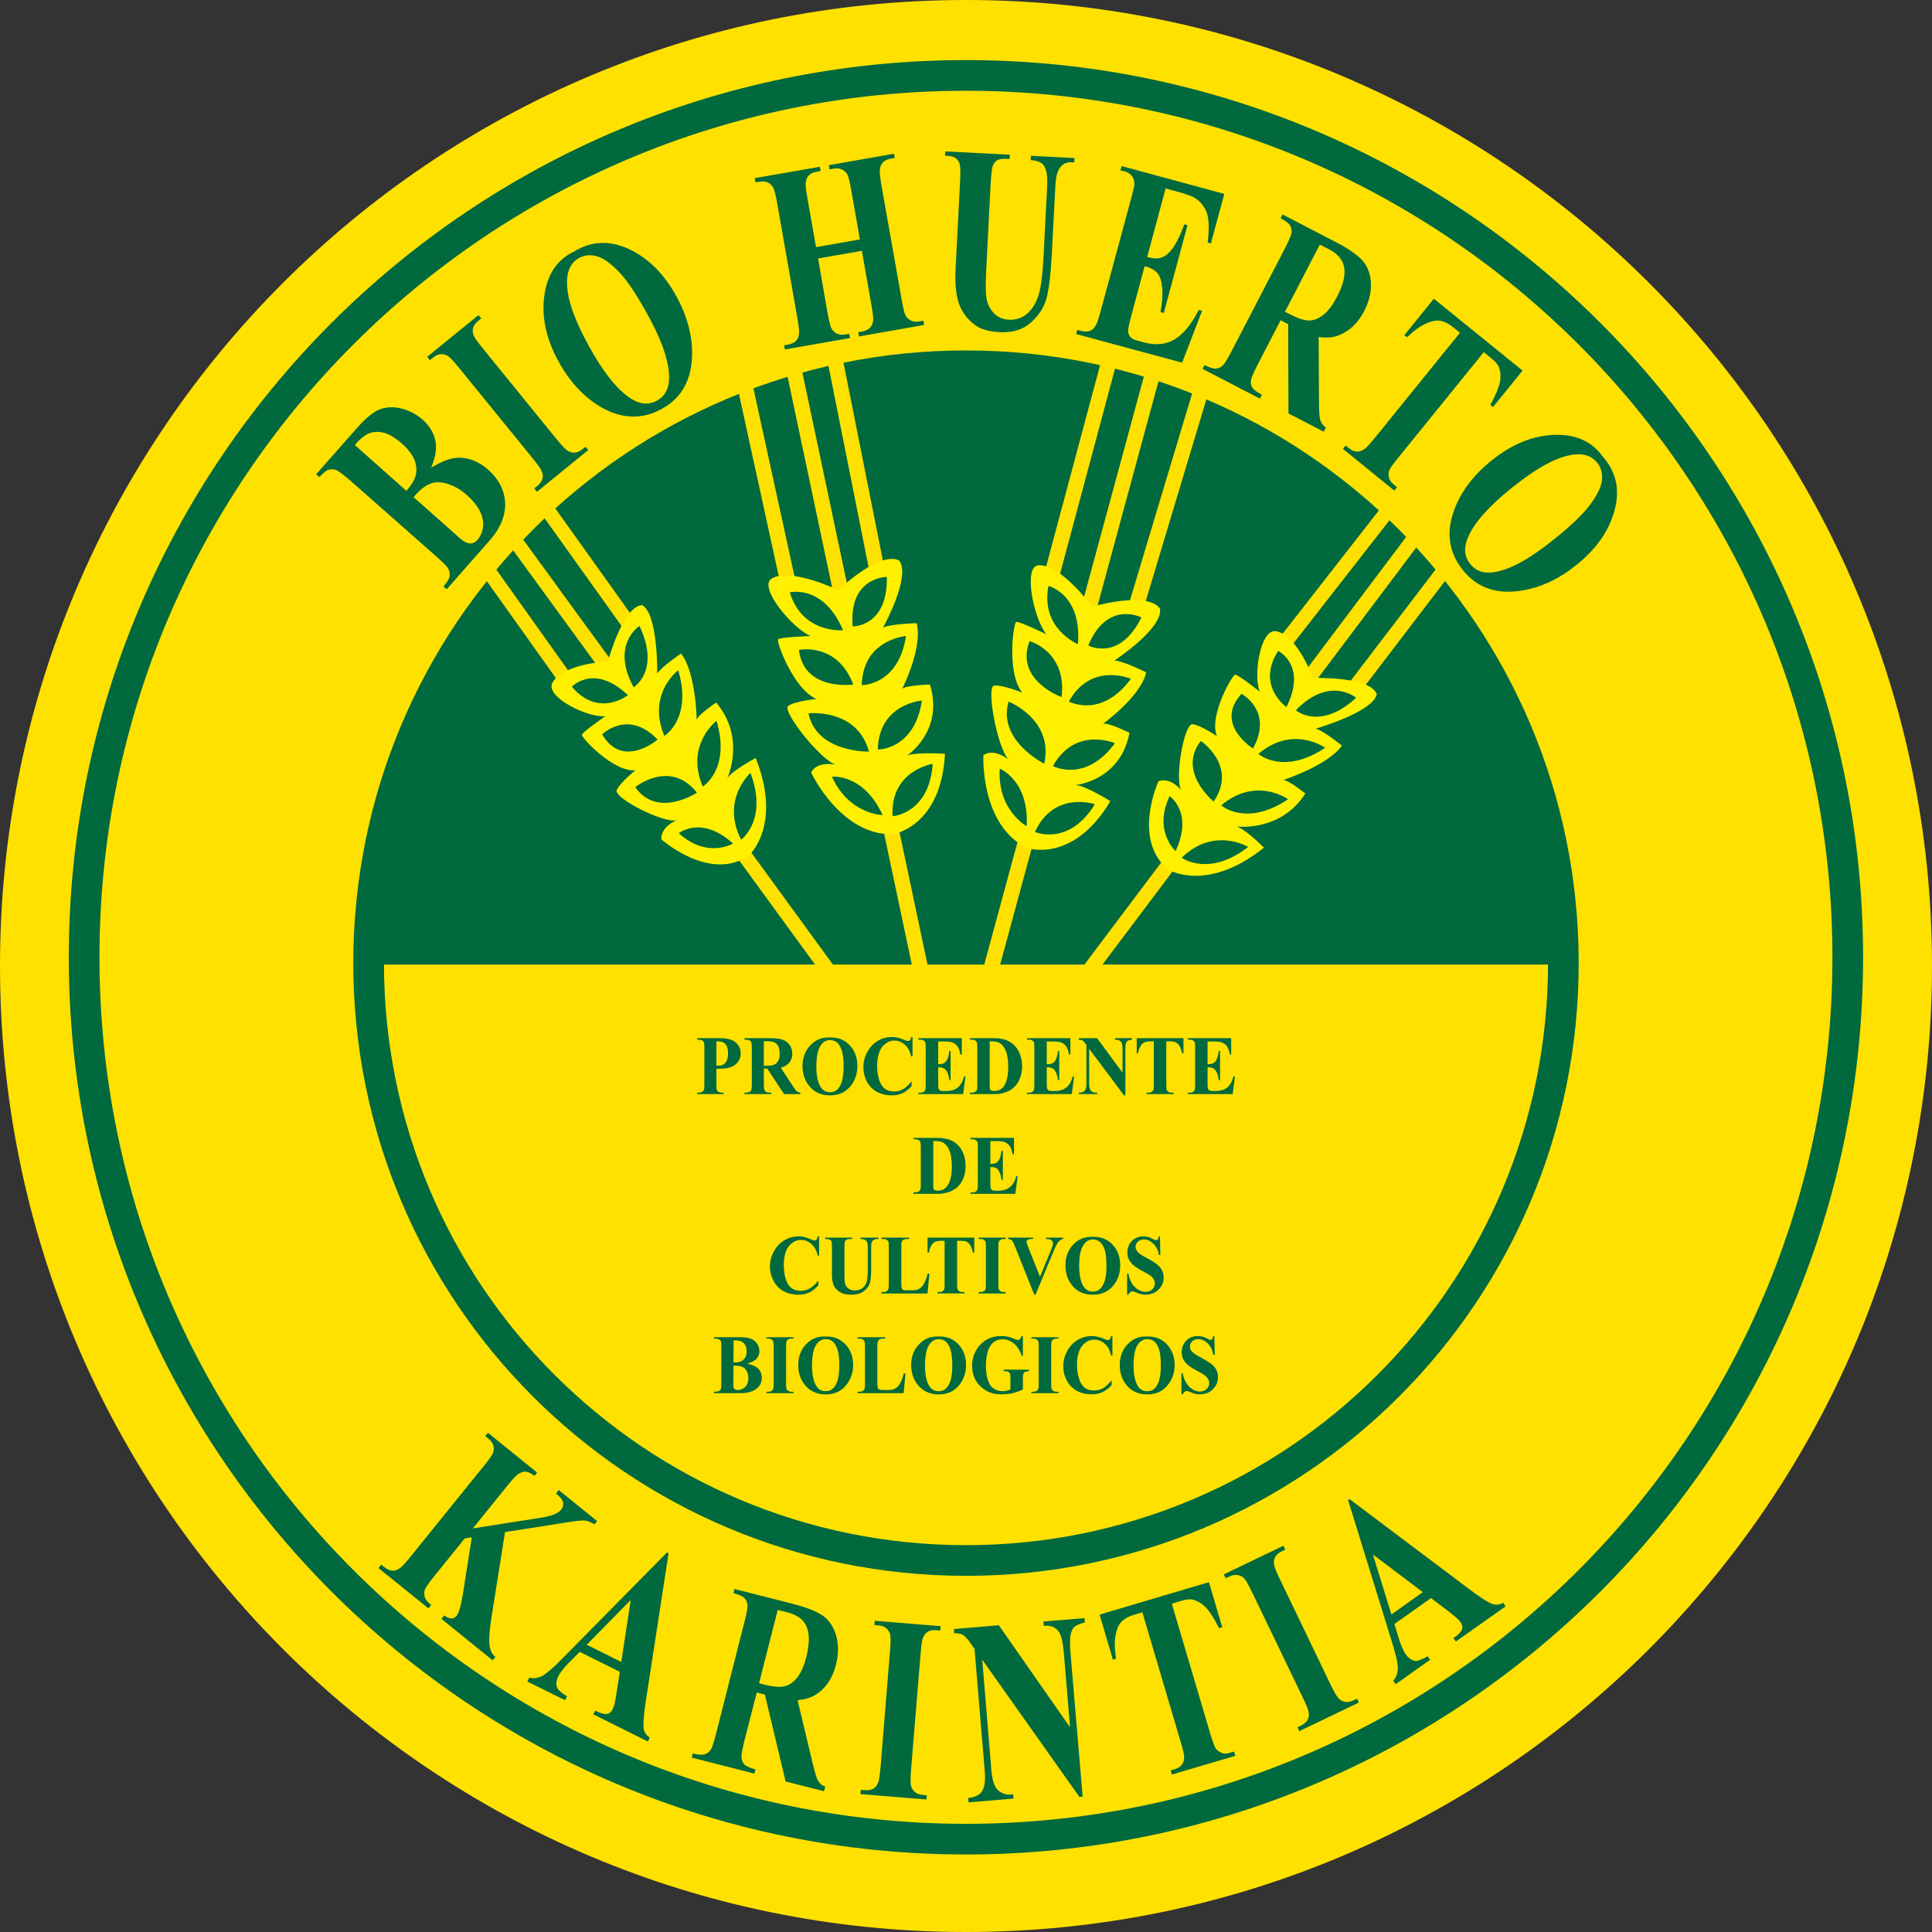 <?xml version="1.0" encoding="UTF-8"?>
<svg xmlns="http://www.w3.org/2000/svg" xmlns:xlink="http://www.w3.org/1999/xlink" width="65.84pt" height="65.84pt" viewBox="0 0 65.84 65.84" version="1.1">
<rect x="0" y="0" width="65.84" height="65.84" fill="#333333" stroke="none"/>
<defs>
<clipPath id="clip1">
  <path d="M 0 0 L 65.84 0 L 65.84 65.84 L 0 65.84 Z M 0 0 "/>
</clipPath>
</defs>
<g id="surface1">
<g clip-path="url(#clip1)" clip-rule="nonzero">
<path style=" stroke:none;fill-rule:nonzero;fill:rgb(100%,88.199%,0%);fill-opacity:1;" d="M 65.84 32.918 C 65.84 51.102 51.102 65.84 32.918 65.84 C 14.738 65.84 0 51.102 0 32.918 C 0 14.738 14.738 0 32.918 0 C 51.102 0 65.84 14.738 65.84 32.918 "/>
<path style="fill:none;stroke-width:10.45;stroke-linecap:butt;stroke-linejoin:miter;stroke:rgb(0%,41.199%,23.9%);stroke-opacity:1;stroke-miterlimit:4;" d="M 629.688 332.189 C 629.688 166.213 495.156 31.642 329.18 31.642 C 163.242 31.642 28.672 166.213 28.672 332.189 C 28.672 498.166 163.242 632.697 329.18 632.697 C 495.156 632.697 629.688 498.166 629.688 332.189 Z M 629.688 332.189 " transform="matrix(0.1,0,0,-0.1,0,65.84)"/>
</g>
<path style="fill:none;stroke-width:10.45;stroke-linecap:butt;stroke-linejoin:miter;stroke:rgb(0%,41.199%,23.9%);stroke-opacity:1;stroke-miterlimit:4;" d="M 532.773 330.197 C 532.773 217.736 441.641 126.603 329.219 126.603 C 216.758 126.603 125.625 217.736 125.625 330.197 C 125.625 442.619 216.758 533.752 329.219 533.752 C 441.641 533.752 532.773 442.619 532.773 330.197 Z M 532.773 330.197 " transform="matrix(0.1,0,0,-0.1,0,65.84)"/>
<path style=" stroke:none;fill-rule:nonzero;fill:rgb(0%,41.199%,23.9%);fill-opacity:1;" d="M 53.277 32.871 C 53.277 32.852 53.277 32.836 53.277 32.82 C 53.277 21.578 44.164 12.461 32.922 12.461 C 21.676 12.461 12.562 21.578 12.562 32.82 C 12.562 32.836 12.562 32.852 12.562 32.871 "/>
<path style="fill:none;stroke-width:5.23;stroke-linecap:butt;stroke-linejoin:miter;stroke:rgb(100%,88.199%,0%);stroke-opacity:1;stroke-miterlimit:4;" d="M 392.344 529.416 L 333.008 310.822 " transform="matrix(0.1,0,0,-0.1,0,65.84)"/>
<path style="fill:none;stroke-width:5.23;stroke-linecap:butt;stroke-linejoin:miter;stroke:rgb(100%,88.199%,0%);stroke-opacity:1;stroke-miterlimit:4;" d="M 377.539 533.752 L 358.438 462.423 " transform="matrix(0.1,0,0,-0.1,0,65.84)"/>
<path style="fill:none;stroke-width:5.23;stroke-linecap:butt;stroke-linejoin:miter;stroke:rgb(100%,88.199%,0%);stroke-opacity:1;stroke-miterlimit:4;" d="M 409.336 525.47 L 387.305 452.15 " transform="matrix(0.1,0,0,-0.1,0,65.84)"/>
<path style=" stroke:none;fill-rule:nonzero;fill:rgb(100%,94.099%,0%);fill-opacity:1;" d="M 39.531 20.738 C 39.645 21.418 37.98 22.508 37.98 22.508 C 38.281 22.523 39.062 22.914 39.062 22.914 C 38.867 23.754 37.59 24.664 37.59 24.664 C 37.773 24.617 38.492 24.973 38.492 24.973 C 38.18 26.617 36.648 26.754 36.648 26.754 C 36.957 26.754 37.84 27.301 37.84 27.301 C 36.559 29.457 34.988 28.895 34.988 28.895 C 33.395 28.098 33.512 25.738 33.512 25.738 C 33.875 25.477 34.375 25.887 34.375 25.887 C 33.996 25.52 33.594 23.398 33.879 23.363 C 34.164 23.332 34.84 23.605 34.84 23.605 C 34.301 22.953 34.531 21.227 34.633 21.195 C 34.727 21.164 35.66 21.617 35.66 21.617 C 35.234 21.102 34.844 19.285 35.402 19.262 C 36.16 19.23 37.223 20.676 37.223 20.676 C 37.223 20.676 39.074 20.129 39.531 20.738 "/>
<path style=" stroke:none;fill-rule:nonzero;fill:rgb(0%,41.199%,23.9%);fill-opacity:1;" d="M 38.898 21.043 C 38.898 21.043 37.742 20.434 37.086 21.996 C 37.086 21.996 38.137 22.57 38.898 21.043 "/>
<path style=" stroke:none;fill-rule:nonzero;fill:rgb(0%,41.199%,23.9%);fill-opacity:1;" d="M 38.539 23.133 C 38.539 23.133 37.184 22.543 36.426 23.906 C 36.426 23.906 37.527 24.508 38.539 23.133 "/>
<path style=" stroke:none;fill-rule:nonzero;fill:rgb(0%,41.199%,23.9%);fill-opacity:1;" d="M 37.996 25.328 C 37.996 25.328 36.645 24.738 35.883 26.105 C 35.883 26.105 36.98 26.703 37.996 25.328 "/>
<path style=" stroke:none;fill-rule:nonzero;fill:rgb(0%,41.199%,23.9%);fill-opacity:1;" d="M 37.312 27.406 C 37.312 27.406 35.918 26.93 35.27 28.352 C 35.27 28.352 36.418 28.859 37.312 27.406 "/>
<path style=" stroke:none;fill-rule:nonzero;fill:rgb(0%,41.199%,23.9%);fill-opacity:1;" d="M 35.73 19.969 C 35.73 19.969 36.875 20.25 36.734 21.953 C 36.734 21.953 35.449 21.426 35.73 19.969 "/>
<path style=" stroke:none;fill-rule:nonzero;fill:rgb(0%,41.199%,23.9%);fill-opacity:1;" d="M 35.086 21.848 C 35.086 21.848 36.367 22.207 36.176 23.754 C 36.176 23.754 34.574 23.184 35.086 21.848 "/>
<path style=" stroke:none;fill-rule:nonzero;fill:rgb(0%,41.199%,23.9%);fill-opacity:1;" d="M 34.371 23.91 C 34.371 23.91 35.922 24.523 35.586 26.027 C 35.586 26.027 33.984 25.234 34.371 23.91 "/>
<path style=" stroke:none;fill-rule:nonzero;fill:rgb(0%,41.199%,23.9%);fill-opacity:1;" d="M 34.07 26.195 C 34.07 26.195 35.074 26.59 34.988 28.156 C 34.988 28.156 33.984 27.609 34.07 26.195 "/>
<path style="fill:none;stroke-width:4.92;stroke-linecap:butt;stroke-linejoin:miter;stroke:rgb(100%,88.199%,0%);stroke-opacity:1;stroke-miterlimit:4;" d="M 173.32 477.15 L 288.828 318.673 " transform="matrix(0.1,0,0,-0.1,0,65.84)"/>
<path style="fill:none;stroke-width:4.92;stroke-linecap:butt;stroke-linejoin:miter;stroke:rgb(100%,88.199%,0%);stroke-opacity:1;stroke-miterlimit:4;" d="M 165.938 464.533 L 192.93 426.642 " transform="matrix(0.1,0,0,-0.1,0,65.84)"/>
<path style="fill:none;stroke-width:4.92;stroke-linecap:butt;stroke-linejoin:miter;stroke:rgb(100%,88.199%,0%);stroke-opacity:1;stroke-miterlimit:4;" d="M 185.078 486.72 L 214.141 446.056 " transform="matrix(0.1,0,0,-0.1,0,65.84)"/>
<path style=" stroke:none;fill-rule:nonzero;fill:rgb(100%,94.099%,0%);fill-opacity:1;" d="M 21.883 20.621 C 22.426 20.914 22.398 22.953 22.398 22.953 C 22.555 22.707 23.211 22.273 23.211 22.273 C 23.719 22.922 23.742 24.527 23.742 24.527 C 23.805 24.344 24.406 23.941 24.406 23.941 C 25.43 25.152 24.785 26.527 24.785 26.527 C 24.934 26.266 25.754 25.832 25.754 25.832 C 26.676 28.16 25.508 29.168 25.508 29.168 C 24.168 30.062 22.535 28.602 22.535 28.602 C 22.527 28.145 23.062 27.953 23.062 27.953 C 22.613 28.066 20.902 27.188 21.016 26.926 C 21.133 26.664 21.656 26.25 21.656 26.25 C 20.926 26.328 19.805 25.141 19.832 25.039 C 19.855 24.938 20.633 24.406 20.633 24.406 C 20.059 24.477 18.57 23.758 18.824 23.273 C 19.168 22.613 20.719 22.539 20.719 22.539 C 20.719 22.539 21.223 20.66 21.883 20.621 "/>
<path style=" stroke:none;fill-rule:nonzero;fill:rgb(0%,41.199%,23.9%);fill-opacity:1;" d="M 21.793 21.332 C 21.793 21.332 20.797 21.961 21.594 23.422 C 21.594 23.422 22.516 22.859 21.793 21.332 "/>
<path style=" stroke:none;fill-rule:nonzero;fill:rgb(0%,41.199%,23.9%);fill-opacity:1;" d="M 23.113 22.84 C 23.113 22.84 22.035 23.648 22.641 25.078 C 22.641 25.078 23.605 24.492 23.113 22.84 "/>
<path style=" stroke:none;fill-rule:nonzero;fill:rgb(0%,41.199%,23.9%);fill-opacity:1;" d="M 24.418 24.566 C 24.418 24.566 23.344 25.375 23.949 26.805 C 23.949 26.805 24.91 26.215 24.418 24.566 "/>
<path style=" stroke:none;fill-rule:nonzero;fill:rgb(0%,41.199%,23.9%);fill-opacity:1;" d="M 25.574 26.34 C 25.574 26.34 24.555 27.25 25.258 28.617 C 25.258 28.617 26.18 27.938 25.574 26.34 "/>
<path style=" stroke:none;fill-rule:nonzero;fill:rgb(0%,41.199%,23.9%);fill-opacity:1;" d="M 19.488 23.402 C 19.488 23.402 20.246 22.594 21.398 23.691 C 21.398 23.691 20.395 24.48 19.488 23.402 "/>
<path style=" stroke:none;fill-rule:nonzero;fill:rgb(0%,41.199%,23.9%);fill-opacity:1;" d="M 20.52 25.027 C 20.52 25.027 21.398 24.152 22.41 25.203 C 22.41 25.203 21.223 26.23 20.52 25.027 "/>
<path style=" stroke:none;fill-rule:nonzero;fill:rgb(0%,41.199%,23.9%);fill-opacity:1;" d="M 21.648 26.824 C 21.648 26.824 22.836 25.859 23.75 27.012 C 23.75 27.012 22.406 27.91 21.648 26.824 "/>
<path style=" stroke:none;fill-rule:nonzero;fill:rgb(0%,41.199%,23.9%);fill-opacity:1;" d="M 23.133 28.395 C 23.133 28.395 23.902 27.77 24.98 28.746 C 24.98 28.746 24.102 29.277 23.133 28.395 "/>
<path style="fill:none;stroke-width:4.92;stroke-linecap:butt;stroke-linejoin:miter;stroke:rgb(100%,88.199%,0%);stroke-opacity:1;stroke-miterlimit:4;" d="M 482.93 476.291 L 362.109 315.705 " transform="matrix(0.1,0,0,-0.1,0,65.84)"/>
<path style="fill:none;stroke-width:4.92;stroke-linecap:butt;stroke-linejoin:miter;stroke:rgb(100%,88.199%,0%);stroke-opacity:1;stroke-miterlimit:4;" d="M 475.117 487.15 L 437.93 439.494 " transform="matrix(0.1,0,0,-0.1,0,65.84)"/>
<path style="fill:none;stroke-width:4.92;stroke-linecap:butt;stroke-linejoin:miter;stroke:rgb(100%,88.199%,0%);stroke-opacity:1;stroke-miterlimit:4;" d="M 492.5 464.533 L 461.953 424.533 " transform="matrix(0.1,0,0,-0.1,0,65.84)"/>
<path style=" stroke:none;fill-rule:nonzero;fill:rgb(100%,94.099%,0%);fill-opacity:1;" d="M 46.918 23.656 C 46.801 24.262 44.84 24.832 44.84 24.832 C 45.121 24.91 45.73 25.41 45.73 25.41 C 45.258 26.086 43.73 26.582 43.73 26.582 C 43.926 26.586 44.484 27.043 44.484 27.043 C 43.633 28.375 42.125 28.164 42.125 28.164 C 42.422 28.23 43.074 28.887 43.074 28.887 C 41.121 30.449 39.812 29.633 39.812 29.633 C 38.566 28.609 39.48 26.621 39.48 26.621 C 39.918 26.48 40.258 26.934 40.258 26.934 C 40.02 26.543 40.355 24.648 40.641 24.68 C 40.922 24.711 41.473 25.09 41.473 25.09 C 41.184 24.418 41.992 22.996 42.094 22.992 C 42.199 22.988 42.934 23.574 42.934 23.574 C 42.699 23.043 42.949 21.41 43.488 21.512 C 44.219 21.645 44.742 23.105 44.742 23.105 C 44.742 23.105 46.691 23.039 46.918 23.656 "/>
<path style=" stroke:none;fill-rule:nonzero;fill:rgb(0%,41.199%,23.9%);fill-opacity:1;" d="M 46.215 23.781 C 46.215 23.781 45.32 23.012 44.16 24.203 C 44.16 24.203 44.969 24.918 46.215 23.781 "/>
<path style=" stroke:none;fill-rule:nonzero;fill:rgb(0%,41.199%,23.9%);fill-opacity:1;" d="M 45.16 25.484 C 45.16 25.484 44.07 24.691 42.883 25.691 C 42.883 25.691 43.727 26.438 45.16 25.484 "/>
<path style=" stroke:none;fill-rule:nonzero;fill:rgb(0%,41.199%,23.9%);fill-opacity:1;" d="M 43.895 27.238 C 43.895 27.238 42.805 26.445 41.617 27.445 C 41.617 27.445 42.461 28.195 43.895 27.238 "/>
<path style=" stroke:none;fill-rule:nonzero;fill:rgb(0%,41.199%,23.9%);fill-opacity:1;" d="M 42.535 28.863 C 42.535 28.863 41.371 28.156 40.27 29.23 C 40.27 29.23 41.188 29.91 42.535 28.863 "/>
<path style=" stroke:none;fill-rule:nonzero;fill:rgb(0%,41.199%,23.9%);fill-opacity:1;" d="M 43.559 22.184 C 43.559 22.184 44.555 22.672 43.84 24.094 C 43.84 24.094 42.793 23.367 43.559 22.184 "/>
<path style=" stroke:none;fill-rule:nonzero;fill:rgb(0%,41.199%,23.9%);fill-opacity:1;" d="M 42.309 23.645 C 42.309 23.645 43.406 24.227 42.699 25.508 C 42.699 25.508 41.363 24.672 42.309 23.645 "/>
<path style=" stroke:none;fill-rule:nonzero;fill:rgb(0%,41.199%,23.9%);fill-opacity:1;" d="M 40.922 25.25 C 40.922 25.25 42.191 26.105 41.359 27.316 C 41.359 27.316 40.105 26.297 40.922 25.25 "/>
<path style=" stroke:none;fill-rule:nonzero;fill:rgb(0%,41.199%,23.9%);fill-opacity:1;" d="M 39.859 27.133 C 39.859 27.133 40.68 27.684 40.062 29.004 C 40.062 29.004 39.293 28.32 39.859 27.133 "/>
<path style="fill:none;stroke-width:5.23;stroke-linecap:butt;stroke-linejoin:miter;stroke:rgb(100%,88.199%,0%);stroke-opacity:1;stroke-miterlimit:4;" d="M 270 535.08 L 316.641 314.377 " transform="matrix(0.1,0,0,-0.1,0,65.84)"/>
<path style="fill:none;stroke-width:5.23;stroke-linecap:butt;stroke-linejoin:miter;stroke:rgb(100%,88.199%,0%);stroke-opacity:1;stroke-miterlimit:4;" d="M 253.438 528.986 L 268.438 460.353 " transform="matrix(0.1,0,0,-0.1,0,65.84)"/>
<path style="fill:none;stroke-width:5.23;stroke-linecap:butt;stroke-linejoin:miter;stroke:rgb(100%,88.199%,0%);stroke-opacity:1;stroke-miterlimit:4;" d="M 283.945 538.986 L 298.75 464.689 " transform="matrix(0.1,0,0,-0.1,0,65.84)"/>
<path style=" stroke:none;fill-rule:nonzero;fill:rgb(100%,94.099%,0%);fill-opacity:1;" d="M 30.641 19.098 C 31.059 19.641 30.094 21.387 30.094 21.387 C 30.367 21.258 31.238 21.238 31.238 21.238 C 31.457 22.074 30.746 23.473 30.746 23.473 C 30.895 23.348 31.691 23.328 31.691 23.328 C 32.184 24.926 30.895 25.762 30.895 25.762 C 31.164 25.617 32.203 25.688 32.203 25.688 C 32.074 28.195 30.422 28.43 30.422 28.43 C 28.641 28.469 27.641 26.324 27.641 26.324 C 27.844 25.926 28.477 26.055 28.477 26.055 C 27.969 25.906 26.625 24.219 26.863 24.055 C 27.098 23.891 27.824 23.82 27.824 23.82 C 27.043 23.492 26.445 21.855 26.516 21.785 C 26.59 21.711 27.625 21.676 27.625 21.676 C 27.008 21.422 25.816 19.996 26.301 19.715 C 26.953 19.332 28.57 20.113 28.57 20.113 C 28.57 20.113 29.949 18.77 30.641 19.098 "/>
<path style=" stroke:none;fill-rule:nonzero;fill:rgb(0%,41.199%,23.9%);fill-opacity:1;" d="M 30.223 19.66 C 30.223 19.66 28.914 19.66 29.059 21.348 C 29.059 21.348 30.258 21.367 30.223 19.66 "/>
<path style=" stroke:none;fill-rule:nonzero;fill:rgb(0%,41.199%,23.9%);fill-opacity:1;" d="M 30.875 21.676 C 30.875 21.676 29.406 21.785 29.367 23.348 C 29.367 23.348 30.621 23.363 30.875 21.676 "/>
<path style=" stroke:none;fill-rule:nonzero;fill:rgb(0%,41.199%,23.9%);fill-opacity:1;" d="M 31.418 23.875 C 31.418 23.875 29.949 23.98 29.914 25.543 C 29.914 25.543 31.164 25.562 31.418 23.875 "/>
<path style=" stroke:none;fill-rule:nonzero;fill:rgb(0%,41.199%,23.9%);fill-opacity:1;" d="M 31.785 26.031 C 31.785 26.031 30.328 26.258 30.418 27.816 C 30.418 27.816 31.668 27.734 31.785 26.031 "/>
<path style=" stroke:none;fill-rule:nonzero;fill:rgb(0%,41.199%,23.9%);fill-opacity:1;" d="M 26.914 20.188 C 26.914 20.188 28.062 19.902 28.73 21.477 C 28.73 21.477 27.348 21.609 26.914 20.188 "/>
<path style=" stroke:none;fill-rule:nonzero;fill:rgb(0%,41.199%,23.9%);fill-opacity:1;" d="M 27.227 22.148 C 27.227 22.148 28.523 21.871 29.078 23.328 C 29.078 23.328 27.391 23.566 27.227 22.148 "/>
<path style=" stroke:none;fill-rule:nonzero;fill:rgb(0%,41.199%,23.9%);fill-opacity:1;" d="M 27.551 24.309 C 27.551 24.309 29.211 24.125 29.613 25.613 C 29.613 25.613 27.828 25.66 27.551 24.309 "/>
<path style=" stroke:none;fill-rule:nonzero;fill:rgb(0%,41.199%,23.9%);fill-opacity:1;" d="M 28.352 26.469 C 28.352 26.469 29.422 26.348 30.078 27.777 C 30.078 27.777 28.934 27.758 28.352 26.469 "/>
<path style=" stroke:none;fill-rule:nonzero;fill:rgb(0%,41.199%,23.9%);fill-opacity:1;" d="M 14.672 16.48 C 14.848 16.414 15.047 16.422 15.273 16.496 C 15.5 16.57 15.719 16.699 15.922 16.883 C 16.105 17.043 16.246 17.215 16.344 17.402 C 16.441 17.586 16.48 17.77 16.461 17.945 C 16.445 18.121 16.379 18.273 16.266 18.402 C 16.191 18.488 16.102 18.527 16.004 18.52 C 15.906 18.508 15.797 18.453 15.68 18.352 L 15.52 18.207 L 14.094 16.941 C 14.301 16.699 14.496 16.543 14.672 16.48 M 14.828 14.98 C 14.762 14.719 14.617 14.492 14.402 14.301 C 14.199 14.125 13.969 14 13.711 13.93 C 13.449 13.859 13.207 13.863 12.977 13.938 C 12.75 14.012 12.473 14.234 12.145 14.609 L 10.773 16.164 L 10.887 16.258 C 11.02 16.109 11.129 16.023 11.211 16.004 C 11.297 15.984 11.383 15.988 11.465 16.023 C 11.547 16.059 11.715 16.184 11.961 16.398 L 14.84 18.938 C 15.086 19.152 15.23 19.301 15.273 19.375 C 15.316 19.453 15.332 19.539 15.324 19.625 C 15.316 19.715 15.246 19.832 15.113 19.984 L 15.223 20.082 L 16.676 18.43 C 17.082 17.973 17.258 17.504 17.207 17.031 C 17.16 16.645 16.969 16.301 16.637 16.008 C 16.32 15.73 15.984 15.594 15.625 15.598 C 15.375 15.602 15.066 15.711 14.695 15.938 C 14.852 15.562 14.895 15.242 14.828 14.98 M 12.09 15.164 C 12.289 14.934 12.469 14.797 12.625 14.75 C 12.781 14.703 12.949 14.707 13.129 14.762 C 13.301 14.82 13.488 14.934 13.688 15.109 C 13.887 15.281 14.023 15.457 14.102 15.625 C 14.18 15.793 14.207 15.965 14.18 16.133 C 14.156 16.305 14.047 16.5 13.848 16.727 "/>
<path style=" stroke:none;fill-rule:nonzero;fill:rgb(0%,41.199%,23.9%);fill-opacity:1;" d="M 19.953 15.223 L 20.047 15.336 L 18.301 16.758 L 18.207 16.645 L 18.316 16.555 C 18.41 16.477 18.473 16.387 18.492 16.289 C 18.508 16.223 18.496 16.141 18.453 16.047 C 18.43 15.977 18.32 15.824 18.129 15.59 L 15.664 12.562 C 15.473 12.324 15.34 12.184 15.273 12.137 C 15.207 12.094 15.129 12.07 15.039 12.07 C 14.949 12.07 14.855 12.105 14.762 12.184 L 14.648 12.273 L 14.559 12.16 L 16.305 10.738 L 16.398 10.852 L 16.289 10.941 C 16.191 11.02 16.137 11.105 16.117 11.199 C 16.102 11.266 16.109 11.352 16.148 11.449 C 16.176 11.516 16.285 11.668 16.477 11.902 L 18.938 14.93 C 19.133 15.168 19.266 15.312 19.332 15.355 C 19.398 15.398 19.477 15.422 19.566 15.426 C 19.656 15.426 19.75 15.387 19.844 15.312 "/>
<path style=" stroke:none;fill-rule:nonzero;fill:rgb(0%,41.199%,23.9%);fill-opacity:1;" d="M 18.551 10.07 C 18.449 10.793 18.609 11.543 19.031 12.312 C 19.406 13 19.879 13.512 20.445 13.852 C 21.164 14.281 21.867 14.309 22.547 13.938 C 23.23 13.566 23.574 12.945 23.586 12.074 C 23.594 11.422 23.414 10.766 23.055 10.105 C 22.633 9.336 22.094 8.797 21.434 8.488 C 20.773 8.184 20.152 8.211 19.566 8.57 C 18.988 8.844 18.652 9.344 18.551 10.07 M 20.344 8.734 C 20.562 8.797 20.812 8.973 21.094 9.266 C 21.371 9.555 21.699 10.043 22.074 10.73 C 22.391 11.309 22.602 11.801 22.707 12.211 C 22.816 12.617 22.832 12.949 22.758 13.199 C 22.699 13.398 22.574 13.551 22.387 13.652 C 22.102 13.809 21.801 13.781 21.48 13.57 C 21.023 13.27 20.551 12.676 20.066 11.789 C 19.656 11.043 19.418 10.43 19.348 9.953 C 19.262 9.367 19.391 8.984 19.734 8.793 C 19.918 8.691 20.121 8.672 20.344 8.734 "/>
<path style=" stroke:none;fill-rule:nonzero;fill:rgb(0%,41.199%,23.9%);fill-opacity:1;" d="M 27.879 8.809 L 28.195 10.625 C 28.25 10.93 28.297 11.117 28.332 11.188 C 28.371 11.262 28.43 11.32 28.508 11.363 C 28.59 11.406 28.688 11.418 28.805 11.398 L 28.941 11.375 L 28.969 11.52 L 26.746 11.91 L 26.723 11.766 L 26.863 11.742 C 26.984 11.719 27.082 11.672 27.145 11.598 C 27.191 11.547 27.219 11.469 27.23 11.363 C 27.242 11.289 27.219 11.105 27.168 10.809 L 26.492 6.965 C 26.438 6.66 26.395 6.477 26.355 6.402 C 26.32 6.332 26.262 6.273 26.184 6.227 C 26.102 6.184 26.004 6.172 25.887 6.191 L 25.746 6.215 L 25.723 6.07 L 27.941 5.684 L 27.965 5.824 L 27.832 5.852 C 27.707 5.871 27.609 5.918 27.547 5.996 C 27.504 6.043 27.473 6.121 27.457 6.227 C 27.445 6.301 27.469 6.484 27.52 6.781 L 27.809 8.422 L 29.305 8.16 L 29.016 6.52 C 28.965 6.215 28.918 6.031 28.883 5.957 C 28.848 5.887 28.789 5.828 28.707 5.785 C 28.625 5.738 28.527 5.727 28.41 5.746 L 28.273 5.773 L 28.246 5.629 L 30.465 5.238 L 30.492 5.383 L 30.355 5.406 C 30.227 5.43 30.137 5.477 30.074 5.551 C 30.027 5.602 29.996 5.68 29.984 5.781 C 29.973 5.855 29.992 6.043 30.043 6.34 L 30.723 10.184 C 30.773 10.484 30.82 10.672 30.855 10.746 C 30.891 10.816 30.949 10.875 31.031 10.918 C 31.113 10.961 31.215 10.977 31.332 10.953 L 31.469 10.93 L 31.492 11.074 L 29.273 11.465 L 29.246 11.32 L 29.387 11.297 C 29.508 11.273 29.602 11.227 29.664 11.152 C 29.711 11.102 29.742 11.023 29.758 10.922 C 29.766 10.848 29.746 10.66 29.691 10.363 L 29.371 8.547 "/>
<path style=" stroke:none;fill-rule:nonzero;fill:rgb(0%,41.199%,23.9%);fill-opacity:1;" d="M 32.215 5.16 L 34.418 5.273 L 34.406 5.418 L 34.305 5.414 C 34.141 5.406 34.031 5.426 33.969 5.469 C 33.906 5.516 33.859 5.578 33.828 5.664 C 33.801 5.746 33.777 5.961 33.758 6.301 L 33.609 9.199 C 33.578 9.73 33.59 10.082 33.637 10.258 C 33.684 10.43 33.773 10.578 33.898 10.699 C 34.023 10.82 34.184 10.887 34.383 10.895 C 34.609 10.906 34.805 10.848 34.977 10.711 C 35.145 10.574 35.277 10.383 35.367 10.133 C 35.461 9.883 35.523 9.445 35.559 8.816 L 35.684 6.402 C 35.695 6.133 35.688 5.941 35.652 5.824 C 35.617 5.707 35.574 5.625 35.516 5.578 C 35.426 5.508 35.297 5.465 35.125 5.457 L 35.133 5.309 L 36.617 5.387 L 36.609 5.535 L 36.52 5.531 C 36.398 5.523 36.297 5.551 36.215 5.617 C 36.133 5.68 36.07 5.777 36.027 5.91 C 35.996 6.004 35.973 6.172 35.961 6.414 L 35.844 8.664 C 35.809 9.355 35.746 9.855 35.664 10.164 C 35.582 10.469 35.406 10.742 35.137 10.988 C 34.867 11.23 34.512 11.344 34.066 11.32 C 33.699 11.301 33.414 11.219 33.219 11.07 C 32.953 10.871 32.773 10.621 32.672 10.324 C 32.574 10.031 32.539 9.637 32.566 9.145 L 32.715 6.246 C 32.734 5.902 32.73 5.688 32.707 5.602 C 32.684 5.516 32.641 5.449 32.574 5.395 C 32.508 5.34 32.387 5.312 32.207 5.305 "/>
<path style=" stroke:none;fill-rule:nonzero;fill:rgb(0%,41.199%,23.9%);fill-opacity:1;" d="M 39.723 6.422 L 39.094 8.758 L 39.18 8.777 C 39.449 8.852 39.672 8.789 39.852 8.594 C 40.035 8.398 40.203 8.078 40.359 7.645 L 40.469 7.672 L 39.66 10.668 L 39.547 10.637 C 39.609 10.305 39.629 10.027 39.605 9.797 C 39.582 9.566 39.527 9.402 39.441 9.305 C 39.355 9.203 39.211 9.125 39.008 9.07 L 38.574 10.68 C 38.488 10.996 38.445 11.191 38.445 11.266 C 38.445 11.344 38.465 11.41 38.508 11.469 C 38.551 11.527 38.629 11.574 38.746 11.605 L 38.996 11.672 C 39.391 11.777 39.734 11.742 40.039 11.559 C 40.34 11.371 40.609 11.043 40.852 10.562 L 40.965 10.594 L 40.285 12.359 L 36.672 11.383 L 36.711 11.242 L 36.848 11.277 C 36.969 11.309 37.074 11.309 37.164 11.266 C 37.227 11.242 37.285 11.184 37.34 11.094 C 37.383 11.031 37.441 10.855 37.52 10.562 L 38.539 6.797 C 38.613 6.531 38.648 6.371 38.656 6.309 C 38.66 6.203 38.648 6.113 38.605 6.047 C 38.551 5.945 38.453 5.875 38.324 5.84 L 38.184 5.805 L 38.223 5.66 L 41.723 6.609 L 41.266 8.297 L 41.156 8.266 C 41.207 7.84 41.203 7.52 41.145 7.312 C 41.082 7.102 40.965 6.93 40.789 6.793 C 40.691 6.711 40.48 6.629 40.164 6.543 "/>
<path style=" stroke:none;fill-rule:nonzero;fill:rgb(0%,41.199%,23.9%);fill-opacity:1;" d="M 43.898 11.047 L 43.91 14.09 L 45.109 14.711 L 45.188 14.566 C 45.09 14.508 45.023 14.418 44.988 14.297 C 44.965 14.215 44.953 14.027 44.949 13.734 L 44.938 11.484 C 45.219 11.527 45.465 11.5 45.676 11.406 C 46.016 11.258 46.285 10.992 46.488 10.602 C 46.656 10.281 46.73 9.965 46.719 9.656 C 46.707 9.348 46.613 9.094 46.445 8.895 C 46.277 8.695 45.961 8.477 45.492 8.234 L 43.707 7.309 L 43.641 7.438 C 43.816 7.531 43.926 7.613 43.969 7.695 C 44.012 7.773 44.027 7.855 44.012 7.941 C 44 8.027 43.918 8.215 43.77 8.5 L 41.988 11.934 C 41.84 12.219 41.734 12.395 41.672 12.453 C 41.609 12.512 41.535 12.547 41.449 12.562 C 41.359 12.574 41.227 12.531 41.047 12.441 L 40.98 12.57 L 42.938 13.586 L 43.004 13.453 C 42.828 13.363 42.715 13.277 42.672 13.199 C 42.633 13.121 42.617 13.039 42.633 12.953 C 42.645 12.863 42.727 12.68 42.875 12.395 L 43.641 10.914 Z M 45.285 8.492 C 45.594 8.652 45.77 8.863 45.809 9.129 C 45.852 9.391 45.77 9.719 45.562 10.117 C 45.418 10.395 45.266 10.598 45.098 10.73 C 44.934 10.859 44.77 10.926 44.602 10.922 C 44.438 10.918 44.223 10.848 43.953 10.707 L 43.789 10.625 L 44.977 8.336 "/>
<path style=" stroke:none;fill-rule:nonzero;fill:rgb(0%,41.199%,23.9%);fill-opacity:1;" d="M 51.887 12.629 L 50.879 13.871 L 50.789 13.797 C 50.969 13.469 51.074 13.215 51.113 13.039 C 51.148 12.863 51.141 12.691 51.086 12.523 C 51.059 12.434 50.965 12.324 50.805 12.195 L 50.566 12 L 47.688 15.551 C 47.492 15.789 47.379 15.945 47.348 16.02 C 47.32 16.094 47.312 16.176 47.332 16.266 C 47.348 16.355 47.406 16.438 47.504 16.516 L 47.609 16.605 L 47.516 16.719 L 45.766 15.297 L 45.859 15.184 L 45.969 15.273 C 46.066 15.352 46.16 15.391 46.262 15.391 C 46.328 15.391 46.406 15.363 46.496 15.305 C 46.559 15.266 46.684 15.129 46.875 14.895 L 49.754 11.34 L 49.512 11.145 C 49.281 10.961 49.066 10.891 48.855 10.938 C 48.562 11.004 48.258 11.188 47.949 11.496 L 47.859 11.422 L 48.863 10.18 "/>
<path style=" stroke:none;fill-rule:nonzero;fill:rgb(0%,41.199%,23.9%);fill-opacity:1;" d="M 52.969 14.82 C 52.238 14.844 51.531 15.133 50.844 15.684 C 50.23 16.172 49.809 16.723 49.57 17.344 C 49.273 18.125 49.363 18.82 49.852 19.426 C 50.336 20.035 51.008 20.266 51.863 20.125 C 52.508 20.02 53.125 19.734 53.711 19.262 C 54.398 18.715 54.836 18.09 55.023 17.387 C 55.211 16.684 55.078 16.078 54.621 15.562 C 54.25 15.043 53.699 14.793 52.969 14.82 M 54.594 16.355 C 54.57 16.582 54.441 16.859 54.199 17.184 C 53.965 17.508 53.539 17.918 52.926 18.406 C 52.41 18.816 51.965 19.109 51.582 19.285 C 51.199 19.461 50.875 19.535 50.613 19.508 C 50.406 19.484 50.238 19.387 50.102 19.219 C 49.902 18.965 49.875 18.664 50.027 18.312 C 50.242 17.809 50.746 17.242 51.535 16.613 C 52.199 16.082 52.762 15.738 53.223 15.586 C 53.781 15.402 54.184 15.461 54.43 15.766 C 54.562 15.93 54.613 16.129 54.594 16.355 "/>
<path style=" stroke:none;fill-rule:nonzero;fill:rgb(0%,41.199%,23.9%);fill-opacity:1;" d="M 17.211 52.211 L 16.738 55.191 C 16.672 55.617 16.656 55.93 16.691 56.133 C 16.723 56.277 16.785 56.391 16.883 56.469 L 16.789 56.582 L 15.043 55.168 L 15.137 55.055 C 15.258 55.129 15.348 55.164 15.406 55.156 C 15.469 55.148 15.52 55.117 15.559 55.066 C 15.637 54.969 15.707 54.727 15.773 54.336 L 16.078 52.391 L 15.84 52.426 L 14.82 53.688 C 14.621 53.93 14.512 54.09 14.48 54.168 C 14.453 54.242 14.453 54.324 14.473 54.414 C 14.496 54.504 14.57 54.598 14.695 54.695 L 14.602 54.812 L 12.898 53.438 L 12.992 53.32 L 13.105 53.41 C 13.203 53.488 13.297 53.527 13.395 53.527 C 13.465 53.531 13.543 53.5 13.629 53.441 C 13.691 53.398 13.816 53.266 14.008 53.027 L 16.461 49.992 C 16.656 49.754 16.766 49.598 16.797 49.523 C 16.828 49.449 16.836 49.367 16.816 49.277 C 16.797 49.191 16.742 49.109 16.648 49.031 L 16.535 48.941 L 16.629 48.828 L 18.305 50.184 L 18.211 50.297 C 18.098 50.203 17.992 50.156 17.895 50.152 C 17.828 50.152 17.746 50.18 17.66 50.234 C 17.594 50.273 17.465 50.414 17.273 50.652 L 16.113 52.086 L 18.48 51.715 C 18.809 51.66 19.023 51.57 19.117 51.453 C 19.188 51.367 19.211 51.27 19.18 51.16 C 19.164 51.105 19.086 51.016 18.949 50.895 L 19.039 50.777 L 20.348 51.836 L 20.254 51.949 C 20.129 51.867 20.016 51.824 19.91 51.816 C 19.801 51.809 19.52 51.844 19.059 51.922 "/>
<path style=" stroke:none;fill-rule:nonzero;fill:rgb(0%,41.199%,23.9%);fill-opacity:1;" d="M 21.004 57.742 C 20.969 57.945 20.945 58.059 20.938 58.086 C 20.922 58.145 20.902 58.195 20.879 58.246 C 20.84 58.324 20.789 58.379 20.727 58.398 C 20.637 58.43 20.516 58.406 20.363 58.332 L 20.285 58.293 L 20.219 58.422 L 22.078 59.348 L 22.145 59.215 C 22.031 59.145 21.965 59.051 21.941 58.938 C 21.91 58.785 21.934 58.465 22.008 57.977 L 22.785 52.93 L 22.73 52.906 L 19.234 56.449 C 18.898 56.797 18.652 57.012 18.5 57.102 C 18.344 57.188 18.188 57.211 18.035 57.172 L 17.973 57.305 L 19.258 57.941 L 19.324 57.812 C 19.133 57.691 19.023 57.594 18.992 57.527 C 18.941 57.414 18.953 57.277 19.027 57.125 C 19.086 57.012 19.184 56.879 19.324 56.727 L 19.754 56.293 L 21.121 56.973 Z M 19.996 56.051 L 21.496 54.523 L 21.172 56.637 "/>
<path style=" stroke:none;fill-rule:nonzero;fill:rgb(0%,41.199%,23.9%);fill-opacity:1;" d="M 26.066 57.75 L 26.773 60.711 L 28.082 61.043 L 28.125 60.887 C 28.016 60.852 27.93 60.777 27.867 60.668 C 27.828 60.594 27.773 60.414 27.703 60.129 L 27.18 57.938 C 27.461 57.918 27.695 57.836 27.883 57.695 C 28.18 57.477 28.383 57.152 28.488 56.727 C 28.578 56.379 28.582 56.055 28.5 55.758 C 28.418 55.461 28.27 55.23 28.059 55.074 C 27.852 54.922 27.492 54.777 26.984 54.648 L 25.031 54.152 L 24.996 54.293 C 25.191 54.344 25.316 54.402 25.375 54.469 C 25.434 54.535 25.469 54.609 25.473 54.699 C 25.48 54.789 25.445 54.984 25.363 55.297 L 24.41 59.051 C 24.332 59.359 24.27 59.555 24.223 59.625 C 24.176 59.695 24.109 59.75 24.027 59.781 C 23.945 59.812 23.805 59.805 23.609 59.754 L 23.574 59.898 L 25.707 60.441 L 25.746 60.297 C 25.551 60.25 25.426 60.191 25.363 60.125 C 25.305 60.059 25.273 59.98 25.27 59.895 C 25.262 59.805 25.297 59.605 25.375 59.293 L 25.789 57.68 Z M 26.84 54.949 C 27.176 55.035 27.395 55.199 27.492 55.445 C 27.594 55.691 27.586 56.031 27.477 56.469 C 27.402 56.77 27.297 57.004 27.168 57.168 C 27.035 57.332 26.887 57.434 26.727 57.469 C 26.566 57.504 26.336 57.48 26.043 57.41 L 25.867 57.363 L 26.504 54.863 "/>
<path style=" stroke:none;fill-rule:nonzero;fill:rgb(0%,41.199%,23.9%);fill-opacity:1;" d="M 31.582 61.18 L 31.57 61.324 L 29.324 61.141 L 29.336 60.996 L 29.48 61.008 C 29.602 61.016 29.707 60.996 29.789 60.938 C 29.844 60.902 29.895 60.836 29.93 60.738 C 29.957 60.668 29.984 60.484 30.012 60.184 L 30.328 56.293 C 30.355 55.984 30.355 55.793 30.34 55.715 C 30.324 55.637 30.285 55.566 30.219 55.5 C 30.152 55.438 30.059 55.402 29.941 55.391 L 29.797 55.379 L 29.809 55.234 L 32.055 55.418 L 32.043 55.566 L 31.902 55.555 C 31.777 55.543 31.676 55.566 31.598 55.621 C 31.539 55.66 31.488 55.727 31.449 55.824 C 31.422 55.891 31.395 56.074 31.371 56.375 L 31.051 60.27 C 31.027 60.574 31.023 60.766 31.043 60.848 C 31.059 60.926 31.102 60.996 31.164 61.059 C 31.227 61.121 31.32 61.156 31.441 61.168 "/>
<path style=" stroke:none;fill-rule:nonzero;fill:rgb(0%,41.199%,23.9%);fill-opacity:1;" d="M 34.039 55.387 L 36.465 58.863 L 36.254 56.332 C 36.223 55.973 36.168 55.734 36.09 55.613 C 35.973 55.449 35.801 55.383 35.57 55.406 L 35.559 55.258 L 36.957 55.145 L 36.969 55.289 C 36.789 55.336 36.668 55.391 36.609 55.445 C 36.551 55.5 36.512 55.59 36.484 55.711 C 36.461 55.828 36.457 56.031 36.48 56.312 L 36.895 61.227 L 36.785 61.238 L 33.473 56.559 L 33.785 60.34 C 33.816 60.676 33.891 60.902 34.016 61.012 C 34.141 61.117 34.273 61.168 34.422 61.156 L 34.527 61.148 L 34.539 61.293 L 33.008 61.422 L 32.996 61.273 C 33.23 61.25 33.391 61.172 33.473 61.031 C 33.555 60.895 33.586 60.672 33.559 60.359 L 33.211 56.195 L 33.094 56.027 C 32.988 55.871 32.898 55.77 32.828 55.723 C 32.754 55.676 32.648 55.656 32.52 55.66 L 32.508 55.516 "/>
<path style=" stroke:none;fill-rule:nonzero;fill:rgb(0%,41.199%,23.9%);fill-opacity:1;" d="M 41.199 53.918 L 41.652 55.453 L 41.543 55.484 C 41.375 55.152 41.227 54.918 41.102 54.789 C 40.973 54.656 40.828 54.566 40.66 54.516 C 40.57 54.488 40.426 54.504 40.23 54.562 L 39.934 54.652 L 41.23 59.035 C 41.316 59.332 41.387 59.512 41.426 59.578 C 41.473 59.645 41.535 59.695 41.621 59.73 C 41.703 59.77 41.805 59.77 41.922 59.73 L 42.055 59.691 L 42.098 59.836 L 39.938 60.473 L 39.895 60.332 L 40.031 60.293 C 40.148 60.258 40.238 60.199 40.289 60.117 C 40.332 60.062 40.352 59.98 40.355 59.879 C 40.355 59.805 40.316 59.621 40.227 59.332 L 38.93 54.945 L 38.633 55.035 C 38.352 55.117 38.172 55.262 38.094 55.461 C 37.977 55.738 37.961 56.094 38.035 56.523 L 37.926 56.559 L 37.473 55.023 "/>
<path style=" stroke:none;fill-rule:nonzero;fill:rgb(0%,41.199%,23.9%);fill-opacity:1;" d="M 46.246 57.887 L 46.309 58.02 L 44.277 58.996 L 44.215 58.863 L 44.344 58.801 C 44.453 58.746 44.531 58.676 44.574 58.586 C 44.605 58.527 44.613 58.441 44.594 58.34 C 44.586 58.266 44.516 58.094 44.383 57.82 L 42.691 54.305 C 42.555 54.027 42.465 53.859 42.41 53.801 C 42.355 53.738 42.285 53.699 42.195 53.68 C 42.105 53.656 42.008 53.672 41.898 53.727 L 41.77 53.785 L 41.707 53.652 L 43.738 52.676 L 43.801 52.809 L 43.672 52.871 C 43.559 52.926 43.484 52.996 43.445 53.082 C 43.414 53.145 43.406 53.227 43.422 53.332 C 43.43 53.406 43.5 53.578 43.633 53.852 L 45.324 57.367 C 45.457 57.645 45.555 57.812 45.609 57.871 C 45.664 57.93 45.734 57.973 45.82 57.992 C 45.91 58.016 46.008 58 46.117 57.949 "/>
<path style=" stroke:none;fill-rule:nonzero;fill:rgb(0%,41.199%,23.9%);fill-opacity:1;" d="M 49.387 54.93 C 49.547 55.059 49.637 55.133 49.656 55.152 C 49.703 55.191 49.738 55.234 49.77 55.277 C 49.824 55.352 49.844 55.418 49.832 55.488 C 49.816 55.578 49.738 55.676 49.602 55.773 L 49.531 55.824 L 49.613 55.941 L 51.309 54.742 L 51.227 54.621 C 51.109 54.688 50.992 54.699 50.883 54.668 C 50.734 54.625 50.461 54.453 50.07 54.156 L 45.988 51.086 L 45.941 51.121 L 47.41 55.875 C 47.559 56.336 47.633 56.656 47.637 56.832 C 47.637 57.012 47.586 57.16 47.48 57.273 L 47.562 57.395 L 48.738 56.562 L 48.652 56.445 C 48.457 56.555 48.32 56.605 48.242 56.602 C 48.117 56.59 48.008 56.516 47.906 56.379 C 47.836 56.273 47.766 56.121 47.699 55.93 L 47.52 55.344 L 48.766 54.461 Z M 47.418 55.02 L 46.785 52.973 L 48.488 54.258 "/>
<path style=" stroke:none;fill-rule:nonzero;fill:rgb(0%,41.199%,23.9%);fill-opacity:1;" d="M 24.84 36.387 C 24.965 36.355 25.062 36.297 25.133 36.207 C 25.207 36.121 25.242 36.016 25.242 35.891 C 25.242 35.746 25.188 35.625 25.074 35.527 C 24.965 35.43 24.781 35.379 24.527 35.379 L 23.758 35.379 L 23.758 35.43 C 23.84 35.43 23.895 35.438 23.922 35.453 C 23.953 35.469 23.973 35.492 23.988 35.52 C 24 35.543 24.004 35.609 24.004 35.715 L 24.004 36.953 C 24.004 37.059 24 37.121 23.988 37.148 C 23.973 37.176 23.953 37.195 23.926 37.211 C 23.895 37.23 23.84 37.238 23.758 37.238 L 23.758 37.285 L 24.66 37.285 L 24.66 37.238 C 24.578 37.238 24.523 37.23 24.492 37.215 C 24.465 37.199 24.441 37.176 24.43 37.148 C 24.418 37.121 24.414 37.059 24.414 36.953 L 24.414 36.422 C 24.613 36.422 24.758 36.41 24.84 36.387 M 24.465 35.488 C 24.582 35.488 24.668 35.52 24.727 35.586 C 24.781 35.652 24.812 35.754 24.812 35.898 C 24.812 36.043 24.781 36.148 24.727 36.215 C 24.668 36.285 24.586 36.316 24.48 36.316 C 24.465 36.316 24.441 36.316 24.414 36.316 L 24.414 35.488 "/>
<path style=" stroke:none;fill-rule:nonzero;fill:rgb(0%,41.199%,23.9%);fill-opacity:1;" d="M 26.148 36.418 L 26.719 37.285 L 27.273 37.285 L 27.273 37.234 C 27.227 37.23 27.188 37.215 27.148 37.188 C 27.129 37.168 27.09 37.113 27.031 37.031 L 26.609 36.387 C 26.715 36.355 26.797 36.312 26.859 36.254 C 26.953 36.164 27 36.047 27 35.906 C 27 35.789 26.969 35.691 26.906 35.605 C 26.844 35.52 26.762 35.461 26.664 35.43 C 26.566 35.395 26.406 35.379 26.195 35.379 L 25.371 35.379 L 25.371 35.43 C 25.453 35.43 25.512 35.438 25.539 35.453 C 25.57 35.469 25.59 35.488 25.602 35.516 C 25.613 35.543 25.621 35.609 25.621 35.711 L 25.621 36.957 C 25.621 37.059 25.613 37.125 25.602 37.148 C 25.59 37.176 25.57 37.195 25.539 37.215 C 25.512 37.23 25.457 37.238 25.371 37.238 L 25.371 37.285 L 26.281 37.285 L 26.281 37.238 C 26.199 37.238 26.145 37.23 26.113 37.215 C 26.086 37.199 26.062 37.176 26.051 37.148 C 26.039 37.125 26.031 37.059 26.031 36.957 L 26.031 36.418 Z M 26.172 35.484 C 26.312 35.484 26.414 35.52 26.477 35.59 C 26.539 35.66 26.57 35.766 26.57 35.91 C 26.57 36.012 26.555 36.094 26.52 36.152 C 26.484 36.219 26.438 36.262 26.379 36.281 C 26.32 36.309 26.23 36.32 26.109 36.32 L 26.031 36.32 L 26.031 35.484 "/>
<path style=" stroke:none;fill-rule:nonzero;fill:rgb(0%,41.199%,23.9%);fill-opacity:1;" d="M 27.617 35.621 C 27.438 35.809 27.348 36.047 27.348 36.328 C 27.348 36.582 27.418 36.797 27.555 36.98 C 27.727 37.211 27.973 37.328 28.289 37.328 C 28.605 37.328 28.848 37.207 29.023 36.965 C 29.152 36.781 29.219 36.566 29.219 36.328 C 29.219 36.043 29.133 35.809 28.957 35.621 C 28.781 35.434 28.551 35.344 28.273 35.355 C 28.012 35.344 27.793 35.434 27.617 35.621 M 28.52 35.523 C 28.586 35.574 28.641 35.664 28.684 35.789 C 28.727 35.914 28.75 36.102 28.75 36.352 C 28.75 36.562 28.727 36.734 28.684 36.867 C 28.645 36.996 28.582 37.094 28.508 37.152 C 28.449 37.199 28.375 37.223 28.285 37.223 C 28.152 37.223 28.051 37.168 27.977 37.059 C 27.871 36.902 27.82 36.664 27.82 36.34 C 27.82 36.066 27.852 35.859 27.922 35.711 C 28.004 35.535 28.125 35.445 28.289 35.445 C 28.375 35.445 28.453 35.473 28.52 35.523 "/>
<path style=" stroke:none;fill-rule:nonzero;fill:rgb(0%,41.199%,23.9%);fill-opacity:1;" d="M 31.098 35.34 L 31.098 36 L 31.051 36 C 31.012 35.828 30.941 35.691 30.836 35.602 C 30.73 35.508 30.613 35.461 30.48 35.461 C 30.371 35.461 30.27 35.496 30.176 35.566 C 30.086 35.633 30.016 35.723 29.973 35.832 C 29.918 35.977 29.891 36.133 29.891 36.305 C 29.891 36.477 29.91 36.633 29.953 36.773 C 29.992 36.91 30.055 37.02 30.137 37.09 C 30.223 37.16 30.332 37.195 30.469 37.195 C 30.582 37.195 30.684 37.172 30.777 37.117 C 30.867 37.066 30.965 36.977 31.066 36.848 L 31.066 37.012 C 30.969 37.121 30.863 37.203 30.758 37.254 C 30.652 37.305 30.527 37.328 30.383 37.328 C 30.195 37.328 30.027 37.285 29.879 37.207 C 29.734 37.125 29.621 37.008 29.539 36.855 C 29.461 36.703 29.422 36.539 29.422 36.367 C 29.422 36.188 29.465 36.016 29.555 35.852 C 29.645 35.691 29.762 35.562 29.91 35.473 C 30.062 35.383 30.223 35.34 30.391 35.34 C 30.516 35.34 30.648 35.367 30.785 35.426 C 30.867 35.461 30.914 35.477 30.938 35.477 C 30.965 35.477 30.992 35.469 31.012 35.445 C 31.031 35.422 31.047 35.387 31.051 35.34 "/>
<path style=" stroke:none;fill-rule:nonzero;fill:rgb(0%,41.199%,23.9%);fill-opacity:1;" d="M 31.973 35.492 L 31.973 36.266 L 32.008 36.266 C 32.121 36.266 32.203 36.227 32.254 36.152 C 32.305 36.078 32.336 35.965 32.352 35.816 L 32.395 35.816 L 32.395 36.812 L 32.352 36.812 C 32.34 36.707 32.32 36.617 32.285 36.547 C 32.25 36.477 32.211 36.43 32.164 36.41 C 32.121 36.383 32.055 36.371 31.973 36.371 L 31.973 36.91 C 31.973 37.012 31.977 37.078 31.984 37.102 C 31.992 37.125 32.008 37.141 32.031 37.16 C 32.051 37.172 32.09 37.18 32.141 37.18 L 32.246 37.18 C 32.41 37.18 32.543 37.141 32.641 37.059 C 32.742 36.977 32.812 36.848 32.855 36.68 L 32.902 36.68 L 32.824 37.285 L 31.297 37.285 L 31.297 37.238 L 31.355 37.238 C 31.406 37.238 31.449 37.227 31.48 37.207 C 31.504 37.195 31.52 37.172 31.531 37.141 C 31.543 37.117 31.547 37.055 31.547 36.961 L 31.547 35.707 C 31.547 35.621 31.543 35.566 31.539 35.547 C 31.531 35.512 31.516 35.488 31.492 35.469 C 31.457 35.441 31.414 35.43 31.355 35.43 L 31.297 35.43 L 31.297 35.379 L 32.777 35.379 L 32.777 35.938 L 32.73 35.938 C 32.707 35.805 32.668 35.707 32.621 35.645 C 32.578 35.586 32.512 35.543 32.43 35.516 C 32.379 35.5 32.289 35.492 32.156 35.492 "/>
<path style=" stroke:none;fill-rule:nonzero;fill:rgb(0%,41.199%,23.9%);fill-opacity:1;" d="M 33.844 37.285 C 33.957 37.285 34.039 37.281 34.094 37.27 C 34.215 37.246 34.316 37.211 34.398 37.168 C 34.48 37.121 34.555 37.062 34.617 36.988 C 34.68 36.918 34.73 36.824 34.77 36.711 C 34.812 36.598 34.832 36.473 34.832 36.34 C 34.832 36.145 34.789 35.973 34.711 35.816 C 34.629 35.664 34.508 35.551 34.355 35.473 C 34.227 35.41 34.055 35.379 33.844 35.379 L 33.055 35.379 L 33.055 35.43 L 33.113 35.43 C 33.164 35.43 33.203 35.438 33.23 35.457 C 33.262 35.477 33.281 35.496 33.289 35.523 C 33.301 35.547 33.305 35.609 33.305 35.707 L 33.305 36.961 C 33.305 37.059 33.301 37.121 33.293 37.141 C 33.281 37.172 33.258 37.195 33.23 37.211 C 33.203 37.227 33.164 37.238 33.113 37.238 L 33.055 37.238 L 33.055 37.285 Z M 34.035 35.527 C 34.125 35.57 34.199 35.648 34.254 35.762 C 34.324 35.91 34.359 36.102 34.359 36.348 C 34.359 36.652 34.309 36.875 34.207 37.02 C 34.129 37.129 34.02 37.18 33.875 37.18 C 33.832 37.18 33.797 37.176 33.777 37.16 C 33.758 37.148 33.746 37.137 33.738 37.121 C 33.73 37.102 33.727 37.055 33.727 36.973 L 33.727 35.488 C 33.871 35.484 33.977 35.5 34.035 35.527 "/>
<path style=" stroke:none;fill-rule:nonzero;fill:rgb(0%,41.199%,23.9%);fill-opacity:1;" d="M 35.672 35.492 L 35.672 36.266 L 35.707 36.266 C 35.824 36.266 35.906 36.227 35.957 36.152 C 36.008 36.078 36.039 35.965 36.055 35.816 L 36.098 35.816 L 36.098 36.812 L 36.055 36.812 C 36.043 36.707 36.02 36.617 35.984 36.547 C 35.953 36.477 35.91 36.43 35.867 36.41 C 35.824 36.383 35.758 36.371 35.672 36.371 L 35.672 36.91 C 35.672 37.012 35.676 37.078 35.688 37.102 C 35.695 37.125 35.711 37.141 35.73 37.16 C 35.754 37.172 35.793 37.18 35.844 37.18 L 35.945 37.18 C 36.109 37.18 36.242 37.141 36.344 37.059 C 36.445 36.977 36.512 36.848 36.559 36.68 L 36.605 36.68 L 36.527 37.285 L 35 37.285 L 35 37.238 L 35.059 37.238 C 35.109 37.238 35.152 37.227 35.184 37.207 C 35.203 37.195 35.223 37.172 35.234 37.141 C 35.242 37.117 35.25 37.055 35.25 36.961 L 35.25 35.707 C 35.25 35.621 35.246 35.566 35.242 35.547 C 35.234 35.512 35.219 35.488 35.195 35.469 C 35.16 35.441 35.113 35.43 35.059 35.43 L 35 35.43 L 35 35.379 L 36.477 35.379 L 36.477 35.938 L 36.434 35.938 C 36.406 35.805 36.371 35.707 36.324 35.645 C 36.281 35.586 36.215 35.543 36.133 35.516 C 36.082 35.5 35.988 35.492 35.855 35.492 "/>
<path style=" stroke:none;fill-rule:nonzero;fill:rgb(0%,41.199%,23.9%);fill-opacity:1;" d="M 37.387 35.379 L 38.254 36.555 L 38.254 35.742 C 38.254 35.629 38.238 35.551 38.207 35.508 C 38.164 35.453 38.098 35.43 38 35.43 L 38 35.379 L 38.578 35.379 L 38.578 35.43 C 38.504 35.441 38.457 35.453 38.43 35.469 C 38.406 35.484 38.387 35.516 38.371 35.551 C 38.355 35.59 38.352 35.652 38.352 35.742 L 38.352 37.328 L 38.305 37.328 L 37.117 35.742 L 37.117 36.957 C 37.117 37.066 37.141 37.141 37.188 37.18 C 37.234 37.219 37.285 37.238 37.348 37.238 L 37.391 37.238 L 37.391 37.285 L 36.762 37.285 L 36.762 37.238 C 36.859 37.238 36.926 37.215 36.965 37.172 C 37.004 37.129 37.023 37.059 37.023 36.957 L 37.023 35.609 L 36.984 35.559 C 36.949 35.508 36.914 35.473 36.887 35.457 C 36.855 35.441 36.816 35.43 36.762 35.43 L 36.762 35.379 "/>
<path style=" stroke:none;fill-rule:nonzero;fill:rgb(0%,41.199%,23.9%);fill-opacity:1;" d="M 40.332 35.379 L 40.332 35.895 L 40.285 35.895 C 40.258 35.777 40.227 35.691 40.195 35.641 C 40.16 35.586 40.113 35.547 40.055 35.516 C 40.02 35.5 39.961 35.488 39.879 35.488 L 39.746 35.488 L 39.746 36.961 C 39.746 37.059 39.75 37.121 39.762 37.145 C 39.77 37.172 39.789 37.191 39.82 37.211 C 39.848 37.23 39.887 37.238 39.938 37.238 L 39.996 37.238 L 39.996 37.285 L 39.074 37.285 L 39.074 37.238 L 39.133 37.238 C 39.184 37.238 39.223 37.227 39.254 37.207 C 39.277 37.195 39.297 37.172 39.309 37.141 C 39.316 37.117 39.32 37.059 39.32 36.961 L 39.32 35.488 L 39.191 35.488 C 39.07 35.488 38.984 35.52 38.93 35.57 C 38.852 35.648 38.805 35.754 38.785 35.895 L 38.738 35.895 L 38.738 35.379 "/>
<path style=" stroke:none;fill-rule:nonzero;fill:rgb(0%,41.199%,23.9%);fill-opacity:1;" d="M 41.152 35.492 L 41.152 36.266 L 41.188 36.266 C 41.301 36.266 41.383 36.227 41.434 36.152 C 41.484 36.078 41.52 35.965 41.531 35.816 L 41.578 35.816 L 41.578 36.812 L 41.531 36.812 C 41.523 36.707 41.5 36.617 41.465 36.547 C 41.43 36.477 41.391 36.43 41.348 36.41 C 41.301 36.383 41.238 36.371 41.152 36.371 L 41.152 36.91 C 41.152 37.012 41.156 37.078 41.164 37.102 C 41.172 37.125 41.191 37.141 41.211 37.16 C 41.234 37.172 41.27 37.18 41.32 37.18 L 41.426 37.18 C 41.59 37.18 41.723 37.141 41.824 37.059 C 41.922 36.977 41.992 36.848 42.035 36.68 L 42.086 36.68 L 42.008 37.285 L 40.48 37.285 L 40.48 37.238 L 40.539 37.238 C 40.59 37.238 40.633 37.227 40.664 37.207 C 40.684 37.195 40.703 37.172 40.715 37.141 C 40.723 37.117 40.727 37.055 40.727 36.961 L 40.727 35.707 C 40.727 35.621 40.727 35.566 40.723 35.547 C 40.715 35.512 40.695 35.488 40.672 35.469 C 40.641 35.441 40.594 35.43 40.539 35.43 L 40.48 35.43 L 40.48 35.379 L 41.957 35.379 L 41.957 35.938 L 41.914 35.938 C 41.887 35.805 41.852 35.707 41.805 35.645 C 41.758 35.586 41.695 35.543 41.609 35.516 C 41.562 35.5 41.469 35.492 41.336 35.492 "/>
<path style=" stroke:none;fill-rule:nonzero;fill:rgb(0%,41.199%,23.9%);fill-opacity:1;" d="M 31.922 40.684 C 32.035 40.684 32.117 40.68 32.168 40.664 C 32.289 40.645 32.391 40.609 32.473 40.562 C 32.555 40.52 32.629 40.461 32.691 40.387 C 32.754 40.312 32.809 40.219 32.848 40.105 C 32.887 39.992 32.906 39.871 32.906 39.734 C 32.906 39.543 32.867 39.367 32.785 39.215 C 32.703 39.062 32.586 38.945 32.43 38.871 C 32.301 38.809 32.133 38.777 31.922 38.777 L 31.133 38.777 L 31.133 38.824 L 31.191 38.824 C 31.238 38.824 31.277 38.836 31.309 38.855 C 31.336 38.871 31.355 38.895 31.363 38.918 C 31.375 38.941 31.379 39.004 31.379 39.105 L 31.379 40.355 C 31.379 40.457 31.375 40.516 31.367 40.535 C 31.355 40.566 31.336 40.59 31.309 40.609 C 31.281 40.625 31.242 40.633 31.191 40.633 L 31.133 40.633 L 31.133 40.684 Z M 32.113 38.926 C 32.203 38.965 32.277 39.043 32.332 39.16 C 32.402 39.305 32.438 39.5 32.438 39.746 C 32.438 40.047 32.387 40.273 32.281 40.418 C 32.207 40.523 32.094 40.578 31.953 40.578 C 31.906 40.578 31.875 40.57 31.852 40.555 C 31.832 40.547 31.82 40.535 31.816 40.516 C 31.809 40.496 31.805 40.449 31.805 40.371 L 31.805 38.883 C 31.949 38.883 32.051 38.895 32.113 38.926 "/>
<path style=" stroke:none;fill-rule:nonzero;fill:rgb(0%,41.199%,23.9%);fill-opacity:1;" d="M 33.75 38.887 L 33.75 39.664 L 33.785 39.664 C 33.898 39.664 33.98 39.625 34.031 39.551 C 34.082 39.473 34.113 39.363 34.129 39.215 L 34.176 39.215 L 34.176 40.207 L 34.129 40.207 C 34.117 40.102 34.098 40.012 34.062 39.945 C 34.027 39.875 33.988 39.828 33.945 39.805 C 33.898 39.781 33.836 39.77 33.75 39.77 L 33.75 40.305 C 33.75 40.41 33.754 40.473 33.762 40.496 C 33.77 40.52 33.785 40.539 33.809 40.555 C 33.832 40.57 33.867 40.578 33.918 40.578 L 34.023 40.578 C 34.188 40.578 34.32 40.535 34.418 40.453 C 34.52 40.371 34.59 40.246 34.633 40.078 L 34.68 40.078 L 34.602 40.684 L 33.074 40.684 L 33.074 40.637 L 33.137 40.637 C 33.188 40.637 33.227 40.625 33.258 40.605 C 33.281 40.59 33.297 40.57 33.312 40.535 C 33.32 40.512 33.324 40.453 33.324 40.355 L 33.324 39.105 C 33.324 39.016 33.324 38.965 33.32 38.941 C 33.309 38.91 33.293 38.883 33.27 38.867 C 33.234 38.84 33.191 38.824 33.137 38.824 L 33.074 38.824 L 33.074 38.777 L 34.555 38.777 L 34.555 39.336 L 34.508 39.336 C 34.48 39.199 34.449 39.102 34.402 39.043 C 34.355 38.984 34.293 38.941 34.207 38.91 C 34.16 38.895 34.066 38.887 33.934 38.887 "/>
<path style=" stroke:none;fill-rule:nonzero;fill:rgb(0%,41.199%,23.9%);fill-opacity:1;" d="M 27.914 42.133 L 27.914 42.793 L 27.867 42.793 C 27.832 42.621 27.758 42.488 27.652 42.395 C 27.551 42.301 27.43 42.254 27.297 42.254 C 27.188 42.254 27.086 42.289 26.996 42.359 C 26.902 42.426 26.836 42.516 26.789 42.625 C 26.738 42.77 26.711 42.926 26.711 43.098 C 26.711 43.27 26.73 43.426 26.77 43.566 C 26.809 43.703 26.871 43.812 26.957 43.883 C 27.039 43.953 27.152 43.988 27.289 43.988 C 27.398 43.988 27.5 43.965 27.594 43.91 C 27.684 43.859 27.781 43.77 27.887 43.641 L 27.887 43.805 C 27.785 43.914 27.684 43.996 27.578 44.047 C 27.469 44.098 27.344 44.121 27.199 44.121 C 27.012 44.121 26.844 44.078 26.699 44 C 26.551 43.918 26.438 43.801 26.359 43.648 C 26.281 43.496 26.238 43.332 26.238 43.16 C 26.238 42.98 26.285 42.809 26.371 42.645 C 26.461 42.484 26.582 42.355 26.73 42.266 C 26.883 42.18 27.039 42.133 27.211 42.133 C 27.336 42.133 27.465 42.16 27.602 42.223 C 27.684 42.254 27.734 42.273 27.758 42.273 C 27.785 42.273 27.809 42.262 27.832 42.238 C 27.852 42.215 27.863 42.18 27.867 42.133 "/>
<path style=" stroke:none;fill-rule:nonzero;fill:rgb(0%,41.199%,23.9%);fill-opacity:1;" d="M 28.125 42.176 L 29.035 42.176 L 29.035 42.223 L 28.988 42.223 C 28.922 42.223 28.875 42.23 28.848 42.246 C 28.824 42.262 28.805 42.281 28.793 42.312 C 28.781 42.34 28.777 42.406 28.777 42.516 L 28.777 43.445 C 28.777 43.617 28.789 43.73 28.812 43.785 C 28.836 43.84 28.875 43.887 28.93 43.922 C 28.98 43.961 29.051 43.977 29.133 43.977 C 29.227 43.977 29.309 43.953 29.375 43.906 C 29.441 43.863 29.492 43.801 29.523 43.719 C 29.555 43.637 29.574 43.492 29.574 43.293 L 29.574 42.516 C 29.574 42.43 29.566 42.367 29.547 42.332 C 29.531 42.297 29.512 42.27 29.484 42.254 C 29.449 42.234 29.395 42.223 29.324 42.223 L 29.324 42.176 L 29.938 42.176 L 29.938 42.223 L 29.898 42.223 C 29.852 42.223 29.809 42.234 29.773 42.254 C 29.742 42.277 29.719 42.309 29.703 42.352 C 29.691 42.383 29.688 42.438 29.688 42.516 L 29.688 43.238 C 29.688 43.461 29.672 43.621 29.645 43.723 C 29.617 43.82 29.551 43.914 29.445 43.996 C 29.34 44.078 29.195 44.121 29.016 44.121 C 28.863 44.121 28.746 44.098 28.66 44.055 C 28.547 43.996 28.469 43.918 28.422 43.824 C 28.375 43.73 28.352 43.605 28.352 43.445 L 28.352 42.516 C 28.352 42.406 28.348 42.336 28.336 42.309 C 28.324 42.281 28.305 42.262 28.277 42.246 C 28.25 42.23 28.199 42.223 28.125 42.223 "/>
<path style=" stroke:none;fill-rule:nonzero;fill:rgb(0%,41.199%,23.9%);fill-opacity:1;" d="M 31.672 43.406 L 31.609 44.082 L 30.039 44.082 L 30.039 44.031 L 30.098 44.031 C 30.148 44.031 30.191 44.02 30.223 44 C 30.242 43.988 30.262 43.965 30.273 43.934 C 30.281 43.91 30.289 43.848 30.289 43.754 L 30.289 42.5 C 30.289 42.402 30.285 42.34 30.273 42.312 C 30.266 42.289 30.242 42.27 30.215 42.25 C 30.188 42.23 30.148 42.223 30.098 42.223 L 30.039 42.223 L 30.039 42.176 L 30.984 42.176 L 30.984 42.223 L 30.906 42.223 C 30.855 42.223 30.816 42.234 30.781 42.254 C 30.758 42.266 30.742 42.289 30.73 42.32 C 30.719 42.344 30.715 42.402 30.715 42.5 L 30.715 43.715 C 30.715 43.812 30.719 43.875 30.73 43.902 C 30.738 43.926 30.762 43.949 30.789 43.961 C 30.812 43.969 30.863 43.973 30.945 43.973 L 31.094 43.973 C 31.188 43.973 31.266 43.957 31.324 43.922 C 31.387 43.883 31.441 43.828 31.484 43.75 C 31.531 43.672 31.574 43.559 31.613 43.406 "/>
<path style=" stroke:none;fill-rule:nonzero;fill:rgb(0%,41.199%,23.9%);fill-opacity:1;" d="M 33.203 42.176 L 33.203 42.688 L 33.156 42.688 C 33.129 42.57 33.098 42.484 33.066 42.434 C 33.031 42.383 32.984 42.34 32.926 42.309 C 32.891 42.293 32.832 42.285 32.75 42.285 L 32.617 42.285 L 32.617 43.754 C 32.617 43.852 32.621 43.914 32.633 43.938 C 32.641 43.965 32.66 43.984 32.691 44.004 C 32.719 44.023 32.758 44.031 32.809 44.031 L 32.867 44.031 L 32.867 44.078 L 31.945 44.078 L 31.945 44.031 L 32.004 44.031 C 32.055 44.031 32.094 44.02 32.125 44 C 32.148 43.988 32.168 43.965 32.18 43.934 C 32.188 43.91 32.191 43.852 32.191 43.754 L 32.191 42.285 L 32.062 42.285 C 31.941 42.285 31.852 42.312 31.801 42.363 C 31.723 42.441 31.676 42.547 31.656 42.688 L 31.609 42.688 L 31.609 42.176 "/>
<path style=" stroke:none;fill-rule:nonzero;fill:rgb(0%,41.199%,23.9%);fill-opacity:1;" d="M 34.273 44.031 L 34.273 44.082 L 33.352 44.082 L 33.352 44.031 L 33.41 44.031 C 33.461 44.031 33.504 44.02 33.535 44 C 33.555 43.988 33.574 43.965 33.586 43.934 C 33.594 43.91 33.598 43.848 33.598 43.754 L 33.598 42.5 C 33.598 42.402 33.594 42.34 33.586 42.312 C 33.574 42.289 33.555 42.27 33.527 42.25 C 33.5 42.23 33.461 42.223 33.41 42.223 L 33.352 42.223 L 33.352 42.176 L 34.273 42.176 L 34.273 42.223 L 34.215 42.223 C 34.164 42.223 34.121 42.234 34.09 42.254 C 34.07 42.266 34.051 42.289 34.039 42.32 C 34.027 42.344 34.023 42.402 34.023 42.5 L 34.023 43.754 C 34.023 43.852 34.027 43.914 34.039 43.938 C 34.047 43.965 34.066 43.984 34.098 44.004 C 34.125 44.02 34.164 44.031 34.215 44.031 "/>
<path style=" stroke:none;fill-rule:nonzero;fill:rgb(0%,41.199%,23.9%);fill-opacity:1;" d="M 36.227 42.176 L 36.227 42.223 C 36.164 42.234 36.109 42.27 36.059 42.336 C 36.02 42.383 35.965 42.492 35.895 42.664 L 35.289 44.121 L 35.246 44.121 L 34.641 42.605 C 34.57 42.426 34.52 42.316 34.496 42.281 C 34.469 42.25 34.422 42.23 34.355 42.223 L 34.355 42.176 L 35.203 42.176 L 35.203 42.223 L 35.172 42.223 C 35.094 42.223 35.043 42.234 35.016 42.254 C 34.996 42.27 34.984 42.289 34.984 42.316 C 34.984 42.336 34.988 42.355 34.996 42.379 C 35.004 42.402 35.027 42.465 35.066 42.566 L 35.441 43.512 L 35.789 42.668 C 35.832 42.566 35.859 42.496 35.867 42.461 C 35.879 42.426 35.883 42.395 35.883 42.371 C 35.883 42.344 35.875 42.32 35.863 42.297 C 35.848 42.273 35.828 42.258 35.801 42.246 C 35.766 42.23 35.715 42.223 35.652 42.223 L 35.652 42.176 "/>
<path style=" stroke:none;fill-rule:nonzero;fill:rgb(0%,41.199%,23.9%);fill-opacity:1;" d="M 36.574 42.414 C 36.395 42.602 36.309 42.84 36.309 43.121 C 36.309 43.375 36.375 43.59 36.512 43.773 C 36.684 44.008 36.93 44.121 37.246 44.121 C 37.562 44.121 37.809 44 37.98 43.758 C 38.113 43.574 38.176 43.359 38.176 43.121 C 38.176 42.84 38.09 42.602 37.914 42.414 C 37.738 42.227 37.512 42.141 37.23 42.148 C 36.969 42.141 36.75 42.227 36.574 42.414 M 37.477 42.316 C 37.543 42.367 37.598 42.457 37.645 42.582 C 37.684 42.707 37.707 42.895 37.707 43.145 C 37.707 43.355 37.688 43.527 37.645 43.66 C 37.602 43.789 37.543 43.887 37.465 43.945 C 37.406 43.992 37.332 44.016 37.242 44.016 C 37.109 44.016 37.008 43.961 36.934 43.852 C 36.828 43.695 36.777 43.457 36.777 43.133 C 36.777 42.859 36.809 42.652 36.879 42.508 C 36.965 42.328 37.086 42.238 37.246 42.238 C 37.336 42.238 37.41 42.266 37.477 42.316 "/>
<path style=" stroke:none;fill-rule:nonzero;fill:rgb(0%,41.199%,23.9%);fill-opacity:1;" d="M 39.531 42.133 L 39.543 42.77 L 39.492 42.77 C 39.469 42.609 39.406 42.48 39.305 42.387 C 39.207 42.289 39.098 42.238 38.984 42.238 C 38.898 42.238 38.828 42.266 38.777 42.316 C 38.723 42.367 38.699 42.426 38.699 42.488 C 38.699 42.531 38.707 42.57 38.727 42.602 C 38.75 42.648 38.793 42.691 38.848 42.734 C 38.887 42.766 38.98 42.82 39.129 42.898 C 39.336 43.008 39.473 43.109 39.547 43.207 C 39.617 43.305 39.656 43.414 39.656 43.539 C 39.656 43.699 39.594 43.836 39.48 43.949 C 39.363 44.062 39.219 44.121 39.039 44.121 C 38.984 44.121 38.93 44.113 38.883 44.102 C 38.828 44.09 38.766 44.066 38.691 44.035 C 38.648 44.016 38.613 44.008 38.59 44.008 C 38.566 44.008 38.539 44.016 38.516 44.035 C 38.492 44.055 38.469 44.082 38.453 44.121 L 38.41 44.121 L 38.41 43.402 L 38.453 43.402 C 38.492 43.605 38.566 43.758 38.676 43.863 C 38.789 43.969 38.906 44.023 39.035 44.023 C 39.133 44.023 39.211 43.992 39.27 43.938 C 39.328 43.879 39.355 43.816 39.355 43.738 C 39.355 43.695 39.344 43.652 39.324 43.609 C 39.301 43.566 39.27 43.527 39.223 43.488 C 39.176 43.449 39.098 43.402 38.98 43.34 C 38.82 43.258 38.707 43.184 38.637 43.125 C 38.566 43.062 38.512 42.996 38.473 42.922 C 38.434 42.852 38.418 42.77 38.418 42.68 C 38.418 42.527 38.469 42.398 38.57 42.293 C 38.676 42.188 38.805 42.133 38.965 42.133 C 39.02 42.133 39.074 42.141 39.129 42.156 C 39.172 42.164 39.219 42.188 39.277 42.219 C 39.34 42.246 39.379 42.262 39.402 42.262 C 39.426 42.262 39.441 42.258 39.453 42.242 C 39.469 42.227 39.48 42.191 39.492 42.133 "/>
<path style=" stroke:none;fill-rule:nonzero;fill:rgb(0%,41.199%,23.9%);fill-opacity:1;" d="M 25.293 46.578 C 25.355 46.605 25.41 46.656 25.449 46.727 C 25.484 46.797 25.504 46.879 25.504 46.965 C 25.504 47.043 25.488 47.113 25.457 47.176 C 25.426 47.238 25.383 47.289 25.324 47.32 C 25.266 47.352 25.203 47.371 25.133 47.371 C 25.086 47.371 25.051 47.355 25.027 47.332 C 25.004 47.309 24.992 47.27 24.992 47.219 L 24.992 47.148 L 24.996 46.539 C 25.125 46.539 25.227 46.551 25.293 46.578 M 25.789 46.297 C 25.852 46.227 25.879 46.145 25.879 46.051 C 25.879 45.965 25.855 45.883 25.809 45.805 C 25.762 45.727 25.695 45.668 25.609 45.629 C 25.527 45.59 25.383 45.57 25.18 45.57 L 24.336 45.57 L 24.336 45.617 C 24.418 45.617 24.473 45.629 24.504 45.645 C 24.531 45.66 24.555 45.68 24.566 45.707 C 24.578 45.734 24.582 45.801 24.582 45.906 L 24.582 47.141 C 24.582 47.246 24.578 47.312 24.566 47.34 C 24.555 47.363 24.535 47.387 24.504 47.402 C 24.473 47.418 24.418 47.43 24.336 47.43 L 24.336 47.477 L 25.23 47.477 C 25.48 47.477 25.672 47.422 25.801 47.309 C 25.91 47.215 25.961 47.094 25.961 46.953 C 25.961 46.816 25.914 46.707 25.816 46.621 C 25.75 46.562 25.633 46.512 25.465 46.469 C 25.621 46.426 25.727 46.371 25.789 46.297 M 25 45.676 C 25.125 45.676 25.215 45.688 25.27 45.719 C 25.324 45.746 25.367 45.785 25.398 45.84 C 25.43 45.895 25.445 45.965 25.445 46.051 C 25.445 46.133 25.43 46.203 25.398 46.258 C 25.367 46.312 25.324 46.355 25.266 46.387 C 25.207 46.418 25.117 46.434 24.996 46.434 "/>
<path style=" stroke:none;fill-rule:nonzero;fill:rgb(0%,41.199%,23.9%);fill-opacity:1;" d="M 27.039 47.43 L 27.039 47.477 L 26.117 47.477 L 26.117 47.43 L 26.176 47.43 C 26.227 47.43 26.27 47.418 26.297 47.398 C 26.32 47.387 26.34 47.363 26.352 47.328 C 26.359 47.309 26.367 47.246 26.367 47.148 L 26.367 45.898 C 26.367 45.797 26.359 45.738 26.352 45.711 C 26.34 45.688 26.324 45.664 26.293 45.648 C 26.266 45.629 26.227 45.617 26.176 45.617 L 26.117 45.617 L 26.117 45.57 L 27.039 45.57 L 27.039 45.617 L 26.98 45.617 C 26.93 45.617 26.891 45.629 26.855 45.648 C 26.836 45.66 26.816 45.684 26.805 45.719 C 26.793 45.738 26.789 45.801 26.789 45.898 L 26.789 47.148 C 26.789 47.25 26.793 47.312 26.805 47.336 C 26.812 47.359 26.832 47.383 26.863 47.398 C 26.891 47.418 26.93 47.43 26.98 47.43 "/>
<path style=" stroke:none;fill-rule:nonzero;fill:rgb(0%,41.199%,23.9%);fill-opacity:1;" d="M 27.469 45.812 C 27.289 46 27.203 46.234 27.203 46.52 C 27.203 46.77 27.27 46.988 27.406 47.168 C 27.582 47.402 27.824 47.52 28.141 47.52 C 28.457 47.52 28.703 47.398 28.875 47.152 C 29.008 46.969 29.074 46.758 29.074 46.516 C 29.074 46.234 28.984 46 28.809 45.812 C 28.633 45.625 28.406 45.535 28.125 45.547 C 27.863 45.535 27.645 45.625 27.469 45.812 M 28.371 45.711 C 28.438 45.766 28.492 45.852 28.535 45.977 C 28.582 46.102 28.602 46.289 28.602 46.539 C 28.602 46.754 28.582 46.922 28.539 47.055 C 28.496 47.188 28.438 47.281 28.359 47.34 C 28.301 47.391 28.227 47.41 28.137 47.41 C 28.004 47.41 27.902 47.359 27.832 47.25 C 27.723 47.094 27.672 46.855 27.672 46.531 C 27.672 46.258 27.707 46.047 27.773 45.902 C 27.859 45.727 27.98 45.637 28.141 45.637 C 28.227 45.637 28.305 45.66 28.371 45.711 "/>
<path style=" stroke:none;fill-rule:nonzero;fill:rgb(0%,41.199%,23.9%);fill-opacity:1;" d="M 30.859 46.805 L 30.793 47.477 L 29.227 47.477 L 29.227 47.43 L 29.285 47.43 C 29.336 47.43 29.379 47.418 29.406 47.398 C 29.43 47.387 29.449 47.363 29.461 47.328 C 29.469 47.309 29.477 47.246 29.477 47.148 L 29.477 45.898 C 29.477 45.797 29.469 45.738 29.461 45.711 C 29.449 45.688 29.43 45.664 29.402 45.648 C 29.371 45.629 29.336 45.617 29.285 45.617 L 29.227 45.617 L 29.227 45.57 L 30.168 45.57 L 30.168 45.617 L 30.09 45.617 C 30.039 45.617 30 45.629 29.969 45.648 C 29.945 45.66 29.926 45.684 29.914 45.719 C 29.906 45.738 29.898 45.801 29.898 45.898 L 29.898 47.113 C 29.898 47.207 29.906 47.273 29.914 47.297 C 29.926 47.324 29.945 47.344 29.977 47.359 C 29.996 47.367 30.051 47.371 30.133 47.371 L 30.281 47.371 C 30.371 47.371 30.449 47.352 30.512 47.316 C 30.574 47.281 30.629 47.223 30.672 47.145 C 30.719 47.07 30.762 46.953 30.801 46.805 "/>
<path style=" stroke:none;fill-rule:nonzero;fill:rgb(0%,41.199%,23.9%);fill-opacity:1;" d="M 31.32 45.812 C 31.141 46 31.051 46.234 31.051 46.52 C 31.051 46.77 31.121 46.988 31.258 47.168 C 31.43 47.402 31.676 47.52 31.992 47.52 C 32.309 47.52 32.551 47.398 32.727 47.152 C 32.855 46.969 32.922 46.758 32.922 46.516 C 32.922 46.234 32.836 46 32.66 45.812 C 32.484 45.625 32.258 45.535 31.973 45.547 C 31.715 45.535 31.496 45.625 31.32 45.812 M 32.223 45.711 C 32.289 45.766 32.344 45.852 32.387 45.977 C 32.43 46.102 32.453 46.289 32.453 46.539 C 32.453 46.754 32.43 46.922 32.391 47.055 C 32.344 47.188 32.285 47.281 32.211 47.34 C 32.152 47.391 32.078 47.41 31.988 47.41 C 31.855 47.41 31.754 47.359 31.68 47.25 C 31.574 47.094 31.523 46.855 31.523 46.531 C 31.523 46.258 31.555 46.047 31.625 45.902 C 31.711 45.727 31.832 45.637 31.992 45.637 C 32.078 45.637 32.156 45.66 32.223 45.711 "/>
<path style=" stroke:none;fill-rule:nonzero;fill:rgb(0%,41.199%,23.9%);fill-opacity:1;" d="M 34.859 45.531 L 34.859 46.203 L 34.816 46.203 C 34.758 46.02 34.668 45.879 34.551 45.785 C 34.434 45.688 34.305 45.641 34.168 45.641 C 34.035 45.641 33.926 45.68 33.84 45.758 C 33.754 45.84 33.688 45.949 33.652 46.094 C 33.617 46.238 33.598 46.383 33.598 46.531 C 33.598 46.715 33.617 46.875 33.66 47.012 C 33.699 47.148 33.762 47.25 33.852 47.312 C 33.941 47.379 34.047 47.41 34.168 47.41 C 34.211 47.41 34.254 47.406 34.297 47.395 C 34.344 47.387 34.387 47.371 34.434 47.352 L 34.434 46.961 C 34.434 46.887 34.43 46.836 34.422 46.812 C 34.41 46.793 34.391 46.77 34.363 46.754 C 34.332 46.734 34.293 46.727 34.254 46.727 L 34.207 46.727 L 34.207 46.676 L 35.066 46.676 L 35.066 46.727 C 35.004 46.73 34.957 46.742 34.93 46.754 C 34.906 46.77 34.887 46.793 34.871 46.828 C 34.863 46.848 34.859 46.891 34.859 46.961 L 34.859 47.352 C 34.746 47.406 34.629 47.449 34.508 47.477 C 34.387 47.504 34.258 47.516 34.129 47.516 C 33.961 47.516 33.824 47.492 33.715 47.445 C 33.602 47.395 33.504 47.332 33.418 47.25 C 33.336 47.172 33.27 47.082 33.219 46.98 C 33.16 46.852 33.129 46.707 33.129 46.551 C 33.129 46.262 33.223 46.02 33.41 45.824 C 33.594 45.629 33.832 45.531 34.113 45.531 C 34.203 45.531 34.281 45.539 34.352 45.551 C 34.391 45.559 34.453 45.582 34.539 45.617 C 34.625 45.652 34.672 45.668 34.688 45.668 C 34.715 45.668 34.738 45.66 34.758 45.637 C 34.777 45.621 34.797 45.582 34.816 45.531 "/>
<path style=" stroke:none;fill-rule:nonzero;fill:rgb(0%,41.199%,23.9%);fill-opacity:1;" d="M 36.07 47.43 L 36.07 47.477 L 35.148 47.477 L 35.148 47.43 L 35.211 47.43 C 35.262 47.43 35.301 47.418 35.332 47.398 C 35.355 47.387 35.371 47.363 35.383 47.328 C 35.395 47.309 35.398 47.246 35.398 47.148 L 35.398 45.898 C 35.398 45.797 35.395 45.738 35.383 45.711 C 35.375 45.688 35.355 45.664 35.328 45.648 C 35.297 45.629 35.258 45.617 35.211 45.617 L 35.148 45.617 L 35.148 45.57 L 36.07 45.57 L 36.07 45.617 L 36.012 45.617 C 35.965 45.617 35.922 45.629 35.891 45.648 C 35.867 45.66 35.848 45.684 35.836 45.719 C 35.828 45.738 35.824 45.801 35.824 45.898 L 35.824 47.148 C 35.824 47.25 35.828 47.312 35.84 47.336 C 35.848 47.359 35.867 47.383 35.895 47.398 C 35.926 47.418 35.965 47.43 36.012 47.43 "/>
<path style=" stroke:none;fill-rule:nonzero;fill:rgb(0%,41.199%,23.9%);fill-opacity:1;" d="M 37.91 45.531 L 37.91 46.191 L 37.863 46.191 C 37.824 46.016 37.754 45.883 37.648 45.793 C 37.543 45.699 37.426 45.652 37.293 45.652 C 37.184 45.652 37.082 45.684 36.992 45.754 C 36.898 45.824 36.832 45.914 36.785 46.023 C 36.73 46.164 36.703 46.32 36.703 46.496 C 36.703 46.668 36.723 46.82 36.766 46.961 C 36.805 47.102 36.867 47.207 36.953 47.281 C 37.035 47.352 37.148 47.387 37.281 47.387 C 37.395 47.387 37.496 47.359 37.59 47.309 C 37.68 47.258 37.777 47.164 37.883 47.039 L 37.883 47.203 C 37.781 47.312 37.68 47.391 37.57 47.441 C 37.465 47.492 37.34 47.516 37.195 47.516 C 37.008 47.516 36.84 47.477 36.695 47.395 C 36.547 47.312 36.434 47.199 36.355 47.047 C 36.273 46.891 36.234 46.73 36.234 46.559 C 36.234 46.379 36.281 46.207 36.367 46.043 C 36.457 45.879 36.574 45.754 36.727 45.664 C 36.875 45.574 37.035 45.531 37.207 45.531 C 37.328 45.531 37.461 45.559 37.598 45.617 C 37.68 45.652 37.73 45.668 37.75 45.668 C 37.781 45.668 37.805 45.656 37.824 45.633 C 37.844 45.613 37.859 45.578 37.863 45.531 "/>
<path style=" stroke:none;fill-rule:nonzero;fill:rgb(0%,41.199%,23.9%);fill-opacity:1;" d="M 38.426 45.812 C 38.246 46 38.16 46.234 38.16 46.52 C 38.16 46.77 38.227 46.988 38.363 47.168 C 38.535 47.402 38.781 47.52 39.102 47.52 C 39.414 47.52 39.66 47.398 39.832 47.152 C 39.965 46.969 40.031 46.758 40.031 46.516 C 40.031 46.234 39.941 46 39.766 45.812 C 39.59 45.625 39.363 45.535 39.082 45.547 C 38.824 45.535 38.605 45.625 38.426 45.812 M 39.332 45.711 C 39.398 45.766 39.453 45.852 39.496 45.977 C 39.539 46.102 39.559 46.289 39.559 46.539 C 39.559 46.754 39.539 46.922 39.496 47.055 C 39.453 47.188 39.395 47.281 39.32 47.34 C 39.258 47.391 39.184 47.41 39.094 47.41 C 38.965 47.41 38.859 47.359 38.785 47.25 C 38.684 47.094 38.629 46.855 38.629 46.531 C 38.629 46.258 38.664 46.047 38.73 45.902 C 38.816 45.727 38.938 45.637 39.098 45.637 C 39.188 45.637 39.262 45.66 39.332 45.711 "/>
<path style=" stroke:none;fill-rule:nonzero;fill:rgb(0%,41.199%,23.9%);fill-opacity:1;" d="M 41.383 45.531 L 41.398 46.168 L 41.344 46.168 C 41.32 46.008 41.258 45.879 41.156 45.781 C 41.059 45.684 40.953 45.637 40.84 45.637 C 40.75 45.637 40.68 45.66 40.629 45.711 C 40.578 45.762 40.551 45.82 40.551 45.887 C 40.551 45.93 40.559 45.969 40.578 46 C 40.602 46.043 40.645 46.086 40.699 46.129 C 40.738 46.16 40.836 46.215 40.98 46.293 C 41.188 46.402 41.328 46.508 41.402 46.602 C 41.473 46.699 41.508 46.809 41.508 46.938 C 41.508 47.094 41.449 47.23 41.332 47.344 C 41.219 47.461 41.07 47.516 40.891 47.516 C 40.836 47.516 40.781 47.512 40.73 47.5 C 40.684 47.488 40.617 47.465 40.543 47.43 C 40.5 47.414 40.469 47.402 40.441 47.402 C 40.418 47.402 40.395 47.414 40.367 47.43 C 40.344 47.449 40.324 47.477 40.305 47.516 L 40.262 47.516 L 40.262 46.801 L 40.305 46.801 C 40.344 47 40.422 47.156 40.531 47.262 C 40.641 47.367 40.758 47.422 40.887 47.422 C 40.984 47.422 41.062 47.391 41.121 47.336 C 41.18 47.277 41.207 47.211 41.207 47.133 C 41.207 47.09 41.199 47.047 41.176 47.004 C 41.156 46.965 41.117 46.922 41.074 46.883 C 41.031 46.848 40.949 46.797 40.836 46.738 C 40.672 46.652 40.559 46.582 40.488 46.52 C 40.418 46.461 40.363 46.395 40.324 46.32 C 40.289 46.246 40.27 46.164 40.27 46.078 C 40.27 45.926 40.32 45.797 40.426 45.688 C 40.527 45.582 40.656 45.531 40.816 45.531 C 40.871 45.531 40.93 45.539 40.98 45.551 C 41.023 45.562 41.074 45.586 41.133 45.613 C 41.191 45.645 41.23 45.66 41.254 45.66 C 41.277 45.66 41.293 45.652 41.309 45.637 C 41.32 45.625 41.332 45.586 41.344 45.531 "/>
</g>
</svg>
